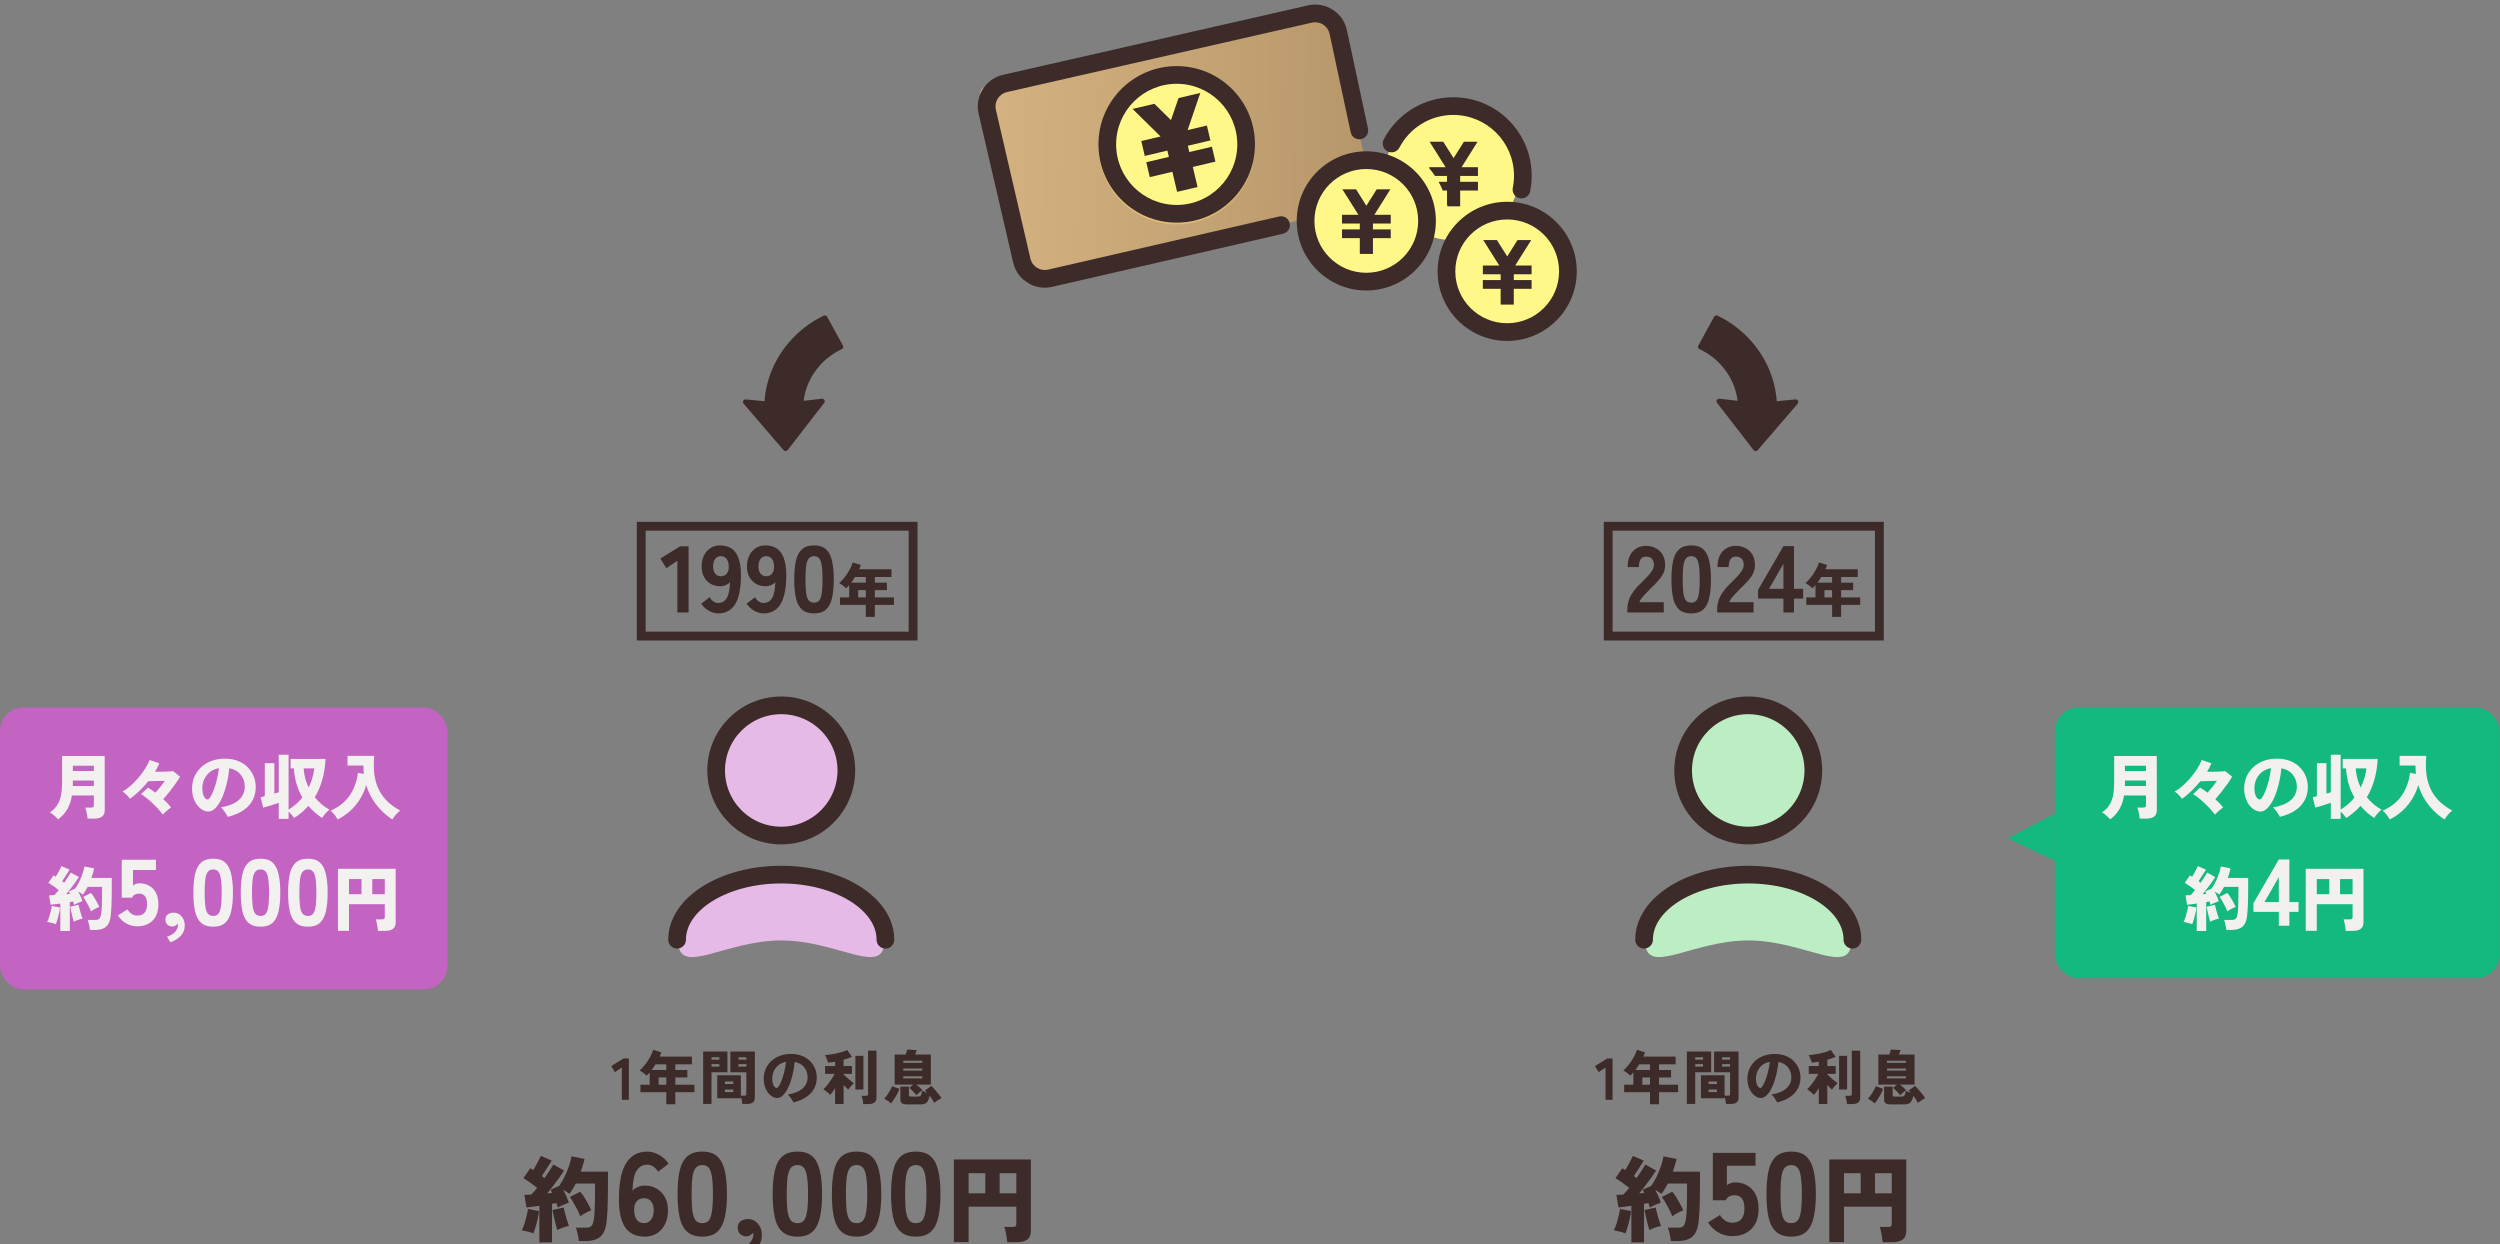 <svg width="848" height="422" viewBox="0 0 848 422" fill="none" xmlns="http://www.w3.org/2000/svg">
<rect x="0" y="0" width="848" height="422" fill="#808080" stroke="none"/>
<rect x="217.5" y="178.5" width="92.225" height="37.252" stroke="#3C2B28" stroke-width="3"/>
<path d="M293.685 209.252V205.172H284.925V202.632H288.045V198.472C287.872 198.659 287.698 198.845 287.525 199.032C287.365 199.219 287.192 199.399 287.005 199.572C286.712 199.265 286.365 198.959 285.965 198.652C285.578 198.345 285.138 198.065 284.645 197.812C285.312 197.212 285.952 196.519 286.565 195.732C287.178 194.932 287.718 194.105 288.185 193.252C288.665 192.385 289.018 191.565 289.245 190.792L292.005 191.652C291.925 191.892 291.832 192.132 291.725 192.372C291.632 192.612 291.532 192.852 291.425 193.092H302.385V195.712H296.745V197.632H300.825V200.172H296.745V202.632H303.225V205.172H296.745V209.252H293.685ZM288.725 197.632H293.685V195.712H290.025C289.825 196.045 289.612 196.372 289.385 196.692C289.172 197.012 288.952 197.325 288.725 197.632ZM291.085 202.632H293.685V200.172H291.085V202.632Z" fill="#3C2B28"/>
<path d="M276.126 208.072C274.377 208.072 273.012 207.635 272.03 206.76C271.049 205.885 270.366 204.595 269.982 202.888C269.598 201.181 269.406 199.069 269.406 196.552C269.406 194.013 269.598 191.891 269.982 190.184C270.366 188.477 271.049 187.187 272.03 186.312C273.012 185.437 274.377 185 276.126 185C277.876 185 279.23 185.437 280.19 186.312C281.15 187.187 281.822 188.477 282.206 190.184C282.612 191.891 282.814 194.013 282.814 196.552C282.814 199.069 282.612 201.181 282.206 202.888C281.822 204.595 281.15 205.885 280.19 206.76C279.23 207.635 277.876 208.072 276.126 208.072ZM276.126 204.424C276.852 204.424 277.417 204.2 277.822 203.752C278.249 203.283 278.548 202.483 278.718 201.352C278.91 200.2 279.006 198.6 279.006 196.552C279.006 194.504 278.91 192.904 278.718 191.752C278.548 190.6 278.249 189.8 277.822 189.352C277.417 188.883 276.852 188.648 276.126 188.648C275.401 188.648 274.825 188.883 274.398 189.352C273.972 189.8 273.662 190.6 273.47 191.752C273.3 192.904 273.214 194.504 273.214 196.552C273.214 198.6 273.3 200.2 273.47 201.352C273.662 202.483 273.972 203.283 274.398 203.752C274.825 204.2 275.401 204.424 276.126 204.424Z" fill="#3C2B28"/>
<path d="M258.992 208.072C257.882 208.072 256.794 207.752 255.728 207.112C254.682 206.472 253.85 205.693 253.232 204.776L256.08 202.6C256.442 203.197 256.869 203.667 257.36 204.008C257.85 204.349 258.394 204.52 258.992 204.52C260.25 204.52 261.21 203.976 261.872 202.888C262.554 201.779 262.928 199.965 262.992 197.448C262.65 197.853 262.17 198.195 261.552 198.472C260.933 198.728 260.325 198.856 259.728 198.856C258.512 198.856 257.424 198.589 256.464 198.056C255.504 197.501 254.746 196.723 254.192 195.72C253.637 194.717 253.36 193.533 253.36 192.168C253.36 190.781 253.616 189.555 254.128 188.488C254.661 187.4 255.397 186.547 256.336 185.928C257.274 185.309 258.373 185 259.632 185C260.549 185 261.434 185.149 262.288 185.448C263.141 185.725 263.898 186.248 264.56 187.016C265.242 187.784 265.776 188.872 266.16 190.28C266.565 191.688 266.746 193.523 266.704 195.784C266.618 200.029 265.925 203.144 264.624 205.128C263.322 207.091 261.445 208.072 258.992 208.072ZM259.792 195.464C260.709 195.464 261.402 195.176 261.872 194.6C262.362 194.003 262.597 193.213 262.576 192.232C262.554 191.08 262.309 190.195 261.84 189.576C261.37 188.957 260.72 188.648 259.888 188.648C259.098 188.648 258.458 188.957 257.968 189.576C257.498 190.195 257.264 191.059 257.264 192.168C257.264 193.149 257.498 193.949 257.968 194.568C258.437 195.165 259.045 195.464 259.792 195.464Z" fill="#3C2B28"/>
<path d="M243.617 208.072C242.507 208.072 241.419 207.752 240.353 207.112C239.307 206.472 238.475 205.693 237.857 204.776L240.705 202.6C241.067 203.197 241.494 203.667 241.985 204.008C242.475 204.349 243.019 204.52 243.617 204.52C244.875 204.52 245.835 203.976 246.497 202.888C247.179 201.779 247.553 199.965 247.617 197.448C247.275 197.853 246.795 198.195 246.177 198.472C245.558 198.728 244.95 198.856 244.353 198.856C243.137 198.856 242.049 198.589 241.089 198.056C240.129 197.501 239.371 196.723 238.817 195.72C238.262 194.717 237.985 193.533 237.985 192.168C237.985 190.781 238.241 189.555 238.753 188.488C239.286 187.4 240.022 186.547 240.961 185.928C241.899 185.309 242.998 185 244.257 185C245.174 185 246.059 185.149 246.913 185.448C247.766 185.725 248.523 186.248 249.185 187.016C249.867 187.784 250.401 188.872 250.785 190.28C251.19 191.688 251.371 193.523 251.329 195.784C251.243 200.029 250.55 203.144 249.249 205.128C247.947 207.091 246.07 208.072 243.617 208.072ZM244.417 195.464C245.334 195.464 246.027 195.176 246.497 194.6C246.987 194.003 247.222 193.213 247.201 192.232C247.179 191.08 246.934 190.195 246.465 189.576C245.995 188.957 245.345 188.648 244.513 188.648C243.723 188.648 243.083 188.957 242.593 189.576C242.123 190.195 241.889 191.059 241.889 192.168C241.889 193.149 242.123 193.949 242.593 194.568C243.062 195.165 243.67 195.464 244.417 195.464Z" fill="#3C2B28"/>
<path d="M229.76 207.752V190.216L226.016 192.712L224 189.448L230.656 185.32H233.568V207.752H229.76Z" fill="#3C2B28"/>
<path d="M310.866 371.52C310.706 371.28 310.479 371 310.186 370.68C309.892 370.36 309.586 370.047 309.266 369.74C308.959 369.433 308.686 369.2 308.446 369.04L309.746 367.9H303.466V357.7H307.206C307.299 357.433 307.392 357.14 307.486 356.82C307.579 356.487 307.652 356.213 307.706 356L310.946 356.2C310.892 356.4 310.819 356.64 310.726 356.92C310.632 357.187 310.532 357.447 310.426 357.7H315.746V367.9H310.806C311.152 368.167 311.526 368.48 311.926 368.84C312.339 369.2 312.659 369.513 312.886 369.78C312.686 369.913 312.452 370.087 312.186 370.3C311.932 370.5 311.686 370.707 311.446 370.92C311.206 371.133 311.012 371.333 310.866 371.52ZM307.806 374.62C306.926 374.62 306.306 374.487 305.946 374.22C305.586 373.967 305.406 373.533 305.406 372.92V368.58H308.306V371.46C308.306 371.647 308.352 371.78 308.446 371.86C308.539 371.927 308.726 371.96 309.006 371.96H311.406C311.806 371.96 312.112 371.827 312.326 371.56C312.552 371.28 312.699 370.753 312.766 369.98C312.952 370.087 313.206 370.2 313.526 370.32C313.846 370.44 314.172 370.553 314.506 370.66C314.372 370.513 314.239 370.373 314.106 370.24C313.986 370.093 313.866 369.973 313.746 369.88L315.926 368.34C316.192 368.593 316.486 368.9 316.806 369.26C317.126 369.62 317.446 370 317.766 370.4C318.099 370.8 318.399 371.18 318.666 371.54C318.946 371.9 319.172 372.213 319.346 372.48C318.999 372.653 318.586 372.893 318.106 373.2C317.626 373.507 317.219 373.8 316.886 374.08C316.712 373.733 316.486 373.347 316.206 372.92C315.926 372.493 315.632 372.073 315.326 371.66C315.166 372.447 314.959 373.053 314.706 373.48C314.466 373.907 314.146 374.2 313.746 374.36C313.359 374.533 312.852 374.62 312.226 374.62H307.806ZM302.226 374.28C302.079 374.12 301.866 373.933 301.586 373.72C301.306 373.52 301.012 373.32 300.706 373.12C300.399 372.933 300.132 372.787 299.906 372.68C300.106 372.493 300.332 372.233 300.586 371.9C300.852 371.553 301.112 371.18 301.366 370.78C301.632 370.367 301.872 369.953 302.086 369.54C302.312 369.127 302.479 368.753 302.586 368.42L305.066 369.34C304.892 369.887 304.646 370.467 304.326 371.08C304.006 371.68 303.659 372.26 303.286 372.82C302.926 373.38 302.572 373.867 302.226 374.28ZM306.386 365.8H312.826V365.1H306.386V365.8ZM306.386 363.14H312.826V362.44H306.386V363.14ZM306.386 360.5H312.826V359.8H306.386V360.5Z" fill="#3C2B28"/>
<path d="M283.266 374.48V369.12C282.959 369.6 282.659 370.04 282.366 370.44C282.072 370.84 281.812 371.153 281.586 371.38C281.412 371.18 281.192 370.96 280.926 370.72C280.659 370.48 280.379 370.253 280.086 370.04C279.792 369.813 279.532 369.633 279.306 369.5C279.719 369.113 280.159 368.62 280.626 368.02C281.106 367.42 281.566 366.787 282.006 366.12C282.446 365.453 282.806 364.833 283.086 364.26H279.866V361.62H283.266V360.12C282.399 360.28 281.599 360.393 280.866 360.46C280.812 360.207 280.726 359.913 280.606 359.58C280.486 359.247 280.352 358.927 280.206 358.62C280.072 358.313 279.946 358.073 279.826 357.9C280.306 357.873 280.886 357.813 281.566 357.72C282.246 357.613 282.946 357.487 283.666 357.34C284.399 357.18 285.092 357 285.746 356.8C286.399 356.6 286.932 356.38 287.346 356.14L288.966 358.5C288.619 358.647 288.199 358.807 287.706 358.98C287.226 359.14 286.706 359.293 286.146 359.44V361.62H288.986V364.26H286.146V364.4C286.319 364.587 286.552 364.82 286.846 365.1C287.139 365.367 287.452 365.647 287.786 365.94C288.132 366.233 288.466 366.513 288.786 366.78C289.119 367.047 289.406 367.26 289.646 367.42C289.459 367.58 289.239 367.793 288.986 368.06C288.732 368.313 288.492 368.58 288.266 368.86C288.039 369.14 287.866 369.393 287.746 369.62C287.546 369.433 287.306 369.2 287.026 368.92C286.746 368.64 286.452 368.347 286.146 368.04V374.48H283.266ZM292.826 374.5C292.812 374.247 292.772 373.94 292.706 373.58C292.652 373.233 292.579 372.887 292.486 372.54C292.406 372.193 292.319 371.913 292.226 371.7H293.706C293.972 371.7 294.159 371.66 294.266 371.58C294.386 371.5 294.446 371.333 294.446 371.08V356.38H297.306V372.28C297.306 373.067 297.072 373.633 296.606 373.98C296.139 374.327 295.446 374.5 294.526 374.5H292.826ZM290.146 369.56V358.12H292.866V369.56H290.146Z" fill="#3C2B28"/>
<path d="M269.146 373.94C268.946 373.54 268.666 373.08 268.306 372.56C267.959 372.027 267.592 371.593 267.206 371.26C268.846 370.98 270.159 370.553 271.146 369.98C272.132 369.393 272.846 368.713 273.286 367.94C273.726 367.153 273.946 366.327 273.946 365.46C273.946 364.127 273.566 362.987 272.806 362.04C272.046 361.08 270.966 360.467 269.566 360.2C269.406 361.88 269.132 363.46 268.746 364.94C268.372 366.42 267.919 367.72 267.386 368.84C266.852 369.96 266.266 370.84 265.626 371.48C264.999 372.12 264.346 372.44 263.666 372.44C263.092 372.44 262.532 372.28 261.986 371.96C261.439 371.64 260.939 371.193 260.486 370.62C260.046 370.033 259.692 369.34 259.426 368.54C259.172 367.74 259.046 366.86 259.046 365.9C259.046 364.78 259.252 363.72 259.666 362.72C260.079 361.707 260.686 360.813 261.486 360.04C262.286 359.253 263.259 358.633 264.406 358.18C265.566 357.727 266.879 357.5 268.346 357.5C269.772 357.5 271.026 357.727 272.106 358.18C273.186 358.62 274.092 359.22 274.826 359.98C275.559 360.74 276.112 361.593 276.486 362.54C276.859 363.487 277.046 364.46 277.046 365.46C277.046 367.593 276.366 369.387 275.006 370.84C273.659 372.28 271.706 373.313 269.146 373.94ZM263.466 369.04C263.652 369.04 263.892 368.827 264.186 368.4C264.479 367.96 264.779 367.347 265.086 366.56C265.406 365.76 265.706 364.82 265.986 363.74C266.266 362.66 266.486 361.473 266.646 360.18C265.606 360.367 264.732 360.747 264.026 361.32C263.332 361.893 262.812 362.573 262.466 363.36C262.119 364.147 261.946 364.967 261.946 365.82C261.946 366.78 262.099 367.56 262.406 368.16C262.712 368.747 263.066 369.04 263.466 369.04Z" fill="#3C2B28"/>
<path d="M251.786 374.46C251.772 374.114 251.719 373.694 251.626 373.2C251.532 372.72 251.426 372.314 251.306 371.98V372.54H243.286V364.74H251.306V371.66H252.426C252.692 371.66 252.879 371.62 252.986 371.54C253.106 371.447 253.166 371.287 253.166 371.06V363.72H247.746V356.68H256.046V372.22C256.046 373.007 255.832 373.574 255.406 373.92C254.992 374.28 254.326 374.46 253.406 374.46H251.786ZM238.506 374.46V356.68H246.746V363.72H241.346V374.46H238.506ZM245.886 370.44H248.706V369.56H245.886V370.44ZM245.886 367.7H248.706V366.84H245.886V367.7ZM250.486 361.78H253.166V360.96H250.486V361.78ZM250.486 359.44H253.166V358.62H250.486V359.44ZM241.346 361.78H244.006V360.96H241.346V361.78ZM241.346 359.44H244.006V358.62H241.346V359.44Z" fill="#3C2B28"/>
<path d="M226.006 374.56V370.48H217.246V367.94H220.366V363.78C220.192 363.967 220.019 364.153 219.846 364.34C219.686 364.527 219.512 364.707 219.326 364.88C219.032 364.573 218.686 364.267 218.286 363.96C217.899 363.653 217.459 363.373 216.966 363.12C217.632 362.52 218.272 361.827 218.886 361.04C219.499 360.24 220.039 359.413 220.506 358.56C220.986 357.693 221.339 356.873 221.566 356.1L224.326 356.96C224.246 357.2 224.152 357.44 224.046 357.68C223.952 357.92 223.852 358.16 223.746 358.4H234.706V361.02H229.066V362.94H233.146V365.48H229.066V367.94H235.546V370.48H229.066V374.56H226.006ZM221.046 362.94H226.006V361.02H222.346C222.146 361.353 221.932 361.68 221.706 362C221.492 362.32 221.272 362.633 221.046 362.94ZM223.406 367.94H226.006V365.48H223.406V367.94Z" fill="#3C2B28"/>
<path d="M210.925 373.06V362.1L208.585 363.66L207.325 361.62L211.485 359.04H213.305V373.06H210.925Z" fill="#3C2B28"/>
<path d="M341.671 421.364C341.628 420.916 341.554 420.351 341.447 419.668C341.362 419.007 341.244 418.356 341.095 417.716C340.967 417.055 340.818 416.543 340.647 416.18H343.463C343.932 416.18 344.263 416.116 344.455 415.988C344.647 415.839 344.743 415.54 344.743 415.092V409.3H328.551V421.332H323.559V393.3H349.671V417.492C349.671 418.858 349.266 419.839 348.455 420.436C347.666 421.055 346.481 421.364 344.903 421.364H341.671ZM328.551 404.788H334.215V397.94H328.551V404.788ZM339.079 404.788H344.743V397.94H339.079V404.788Z" fill="#3C2B28"/>
<path d="M310.649 419.46C308.462 419.46 306.755 418.913 305.529 417.82C304.302 416.727 303.449 415.113 302.969 412.98C302.489 410.847 302.249 408.207 302.249 405.06C302.249 401.887 302.489 399.233 302.969 397.1C303.449 394.967 304.302 393.353 305.529 392.26C306.755 391.167 308.462 390.62 310.649 390.62C312.835 390.62 314.529 391.167 315.729 392.26C316.929 393.353 317.769 394.967 318.249 397.1C318.755 399.233 319.009 401.887 319.009 405.06C319.009 408.207 318.755 410.847 318.249 412.98C317.769 415.113 316.929 416.727 315.729 417.82C314.529 418.913 312.835 419.46 310.649 419.46ZM310.649 414.9C311.555 414.9 312.262 414.62 312.769 414.06C313.302 413.473 313.675 412.473 313.889 411.06C314.129 409.62 314.249 407.62 314.249 405.06C314.249 402.5 314.129 400.5 313.889 399.06C313.675 397.62 313.302 396.62 312.769 396.06C312.262 395.473 311.555 395.18 310.649 395.18C309.742 395.18 309.022 395.473 308.489 396.06C307.955 396.62 307.569 397.62 307.329 399.06C307.115 400.5 307.009 402.5 307.009 405.06C307.009 407.62 307.115 409.62 307.329 411.06C307.569 412.473 307.955 413.473 308.489 414.06C309.022 414.62 309.742 414.9 310.649 414.9Z" fill="#3C2B28"/>
<path d="M290.571 419.46C288.384 419.46 286.677 418.913 285.451 417.82C284.224 416.727 283.371 415.113 282.891 412.98C282.411 410.847 282.171 408.207 282.171 405.06C282.171 401.887 282.411 399.233 282.891 397.1C283.371 394.967 284.224 393.353 285.451 392.26C286.677 391.167 288.384 390.62 290.571 390.62C292.757 390.62 294.451 391.167 295.651 392.26C296.851 393.353 297.691 394.967 298.171 397.1C298.677 399.233 298.931 401.887 298.931 405.06C298.931 408.207 298.677 410.847 298.171 412.98C297.691 415.113 296.851 416.727 295.651 417.82C294.451 418.913 292.757 419.46 290.571 419.46ZM290.571 414.9C291.477 414.9 292.184 414.62 292.691 414.06C293.224 413.473 293.597 412.473 293.811 411.06C294.051 409.62 294.171 407.62 294.171 405.06C294.171 402.5 294.051 400.5 293.811 399.06C293.597 397.62 293.224 396.62 292.691 396.06C292.184 395.473 291.477 395.18 290.571 395.18C289.664 395.18 288.944 395.473 288.411 396.06C287.877 396.62 287.491 397.62 287.251 399.06C287.037 400.5 286.931 402.5 286.931 405.06C286.931 407.62 287.037 409.62 287.251 411.06C287.491 412.473 287.877 413.473 288.411 414.06C288.944 414.62 289.664 414.9 290.571 414.9Z" fill="#3C2B28"/>
<path d="M270.492 419.46C268.306 419.46 266.599 418.913 265.372 417.82C264.146 416.727 263.292 415.113 262.812 412.98C262.332 410.847 262.092 408.207 262.092 405.06C262.092 401.887 262.332 399.233 262.812 397.1C263.292 394.967 264.146 393.353 265.372 392.26C266.599 391.167 268.306 390.62 270.492 390.62C272.679 390.62 274.372 391.167 275.572 392.26C276.772 393.353 277.612 394.967 278.092 397.1C278.599 399.233 278.852 401.887 278.852 405.06C278.852 408.207 278.599 410.847 278.092 412.98C277.612 415.113 276.772 416.727 275.572 417.82C274.372 418.913 272.679 419.46 270.492 419.46ZM270.492 414.9C271.399 414.9 272.106 414.62 272.612 414.06C273.146 413.473 273.519 412.473 273.732 411.06C273.972 409.62 274.092 407.62 274.092 405.06C274.092 402.5 273.972 400.5 273.732 399.06C273.519 397.62 273.146 396.62 272.612 396.06C272.106 395.473 271.399 395.18 270.492 395.18C269.586 395.18 268.866 395.473 268.332 396.06C267.799 396.62 267.412 397.62 267.172 399.06C266.959 400.5 266.852 402.5 266.852 405.06C266.852 407.62 266.959 409.62 267.172 411.06C267.412 412.473 267.799 413.473 268.332 414.06C268.866 414.62 269.586 414.9 270.492 414.9Z" fill="#3C2B28"/>
<path d="M252.305 426.06L250.905 423.66C252.292 423.313 253.412 422.66 254.265 421.7C255.118 420.74 255.545 419.767 255.545 418.78C255.545 418.647 255.532 418.54 255.505 418.46C255.505 418.353 255.505 418.247 255.505 418.14C255.212 418.487 254.852 418.78 254.425 419.02C254.025 419.26 253.598 419.38 253.145 419.38C252.345 419.38 251.652 419.113 251.065 418.58C250.505 418.047 250.225 417.327 250.225 416.42C250.225 415.487 250.558 414.767 251.225 414.26C251.918 413.753 252.718 413.5 253.625 413.5C255.012 413.5 256.158 414.02 257.065 415.06C257.972 416.073 258.425 417.367 258.425 418.94C258.425 420.647 257.865 422.1 256.745 423.3C255.625 424.5 254.145 425.42 252.305 426.06Z" fill="#3C2B28"/>
<path d="M238.227 419.46C236.04 419.46 234.334 418.913 233.107 417.82C231.88 416.727 231.027 415.113 230.547 412.98C230.067 410.847 229.827 408.207 229.827 405.06C229.827 401.887 230.067 399.233 230.547 397.1C231.027 394.967 231.88 393.353 233.107 392.26C234.334 391.167 236.04 390.62 238.227 390.62C240.414 390.62 242.107 391.167 243.307 392.26C244.507 393.353 245.347 394.967 245.827 397.1C246.334 399.233 246.587 401.887 246.587 405.06C246.587 408.207 246.334 410.847 245.827 412.98C245.347 415.113 244.507 416.727 243.307 417.82C242.107 418.913 240.414 419.46 238.227 419.46ZM238.227 414.9C239.134 414.9 239.84 414.62 240.347 414.06C240.88 413.473 241.254 412.473 241.467 411.06C241.707 409.62 241.827 407.62 241.827 405.06C241.827 402.5 241.707 400.5 241.467 399.06C241.254 397.62 240.88 396.62 240.347 396.06C239.84 395.473 239.134 395.18 238.227 395.18C237.32 395.18 236.6 395.473 236.067 396.06C235.534 396.62 235.147 397.62 234.907 399.06C234.694 400.5 234.587 402.5 234.587 405.06C234.587 407.62 234.694 409.62 234.907 411.06C235.147 412.473 235.534 413.473 236.067 414.06C236.6 414.62 237.32 414.9 238.227 414.9Z" fill="#3C2B28"/>
<path d="M218.744 419.46C217.624 419.46 216.517 419.287 215.424 418.94C214.357 418.567 213.397 417.913 212.544 416.98C211.717 416.02 211.064 414.66 210.584 412.9C210.104 411.113 209.891 408.82 209.944 406.02C210.024 400.687 210.877 396.793 212.504 394.34C214.157 391.86 216.504 390.62 219.544 390.62C220.957 390.62 222.331 391.02 223.664 391.82C224.997 392.593 226.037 393.567 226.784 394.74L223.224 397.46C222.771 396.713 222.237 396.127 221.624 395.7C221.011 395.273 220.317 395.06 219.544 395.06C217.997 395.06 216.797 395.74 215.944 397.1C215.091 398.46 214.624 400.727 214.544 403.9C214.997 403.367 215.611 402.94 216.384 402.62C217.157 402.3 217.917 402.14 218.664 402.14C220.184 402.14 221.544 402.487 222.744 403.18C223.944 403.873 224.877 404.847 225.544 406.1C226.237 407.327 226.584 408.793 226.584 410.5C226.584 412.233 226.264 413.78 225.624 415.14C224.984 416.473 224.077 417.527 222.904 418.3C221.731 419.073 220.344 419.46 218.744 419.46ZM218.424 414.9C219.437 414.9 220.237 414.513 220.824 413.74C221.437 412.967 221.744 411.887 221.744 410.5C221.744 409.247 221.451 408.26 220.864 407.54C220.277 406.793 219.504 406.42 218.544 406.42C217.424 406.42 216.557 406.78 215.944 407.5C215.357 408.22 215.077 409.193 215.104 410.42C215.131 411.86 215.424 412.967 215.984 413.74C216.571 414.513 217.384 414.9 218.424 414.9Z" fill="#3C2B28"/>
<path d="M182.952 421.428V409.012C182.141 409.119 181.363 409.225 180.616 409.332C179.869 409.417 179.187 409.492 178.568 409.556L177.864 405.3C178.525 405.3 179.304 405.268 180.2 405.204C180.499 404.905 180.819 404.564 181.16 404.18C181.501 403.796 181.853 403.38 182.216 402.932C181.555 402.399 180.808 401.833 179.976 401.236C179.144 400.639 178.333 400.105 177.544 399.636L179.88 396.276C180.029 396.361 180.189 396.457 180.36 396.564C180.531 396.671 180.701 396.777 180.872 396.884C181.171 396.415 181.48 395.892 181.8 395.316C182.12 394.719 182.429 394.132 182.728 393.556C183.027 392.959 183.272 392.468 183.464 392.084L187.144 393.684C186.568 394.601 185.981 395.529 185.384 396.468C184.808 397.385 184.275 398.196 183.784 398.9C183.955 399.028 184.115 399.156 184.264 399.284C184.435 399.391 184.584 399.497 184.712 399.604C185.331 398.708 185.907 397.855 186.44 397.044C186.995 396.212 187.411 395.529 187.688 394.996L191.336 397.044C190.909 397.727 190.376 398.516 189.736 399.412C189.117 400.287 188.445 401.193 187.72 402.132C186.995 403.071 186.291 403.967 185.608 404.82C185.907 404.777 186.195 404.745 186.472 404.724C186.749 404.703 187.027 404.681 187.304 404.66L186.76 403.572L189.672 402.26C190.333 401.321 190.952 400.265 191.528 399.092C192.104 397.919 192.595 396.735 193 395.54C193.405 394.324 193.683 393.225 193.832 392.244L198.28 393.14C198.131 393.823 197.939 394.527 197.704 395.252C197.491 395.977 197.256 396.703 197 397.428H206.216V403.092C206.216 404.841 206.195 406.367 206.152 407.668C206.131 408.969 206.088 410.121 206.024 411.124C205.96 412.127 205.885 413.065 205.8 413.94C205.651 415.753 205.277 417.172 204.68 418.196C204.104 419.199 203.315 419.903 202.312 420.308C201.331 420.735 200.147 420.948 198.76 420.948H196.36C196.317 420.5 196.243 419.999 196.136 419.444C196.029 418.889 195.901 418.345 195.752 417.812C195.624 417.257 195.475 416.799 195.304 416.436H198.664C199.261 416.436 199.741 416.361 200.104 416.212C200.467 416.063 200.755 415.764 200.968 415.316C201.181 414.868 201.352 414.207 201.48 413.332C201.608 412.521 201.693 411.327 201.736 409.748C201.8 408.148 201.832 405.929 201.832 403.092V401.46H195.304C194.984 402.079 194.643 402.687 194.28 403.284C193.939 403.86 193.576 404.415 193.192 404.948C192.893 404.713 192.552 404.489 192.168 404.276C191.805 404.041 191.443 403.817 191.08 403.604C191.464 404.351 191.827 405.119 192.168 405.908C192.509 406.676 192.765 407.348 192.936 407.924C192.403 408.137 191.773 408.393 191.048 408.692C190.344 408.969 189.736 409.279 189.224 409.62C189.16 409.385 189.085 409.14 189 408.884C188.915 408.628 188.819 408.361 188.712 408.084C188.499 408.127 188.264 408.169 188.008 408.212C187.752 408.255 187.496 408.297 187.24 408.34V421.428H182.952ZM196.808 412.564C196.595 411.945 196.285 411.231 195.88 410.42C195.475 409.609 195.037 408.809 194.568 408.02C194.12 407.209 193.693 406.548 193.288 406.036L196.808 404.212C197.277 404.767 197.747 405.417 198.216 406.164C198.685 406.911 199.123 407.668 199.528 408.436C199.955 409.183 200.296 409.887 200.552 410.548C199.955 410.761 199.304 411.06 198.6 411.444C197.896 411.807 197.299 412.18 196.808 412.564ZM180.904 418.356C180.371 418.121 179.72 417.919 178.952 417.748C178.205 417.556 177.555 417.417 177 417.332C177.299 416.756 177.587 416.052 177.864 415.22C178.141 414.367 178.387 413.481 178.6 412.564C178.835 411.647 178.995 410.815 179.08 410.068L182.824 410.804C182.76 411.508 182.621 412.351 182.408 413.332C182.195 414.292 181.949 415.231 181.672 416.148C181.416 417.065 181.16 417.801 180.904 418.356ZM189.032 417.236C188.883 416.703 188.691 416.009 188.456 415.156C188.243 414.281 188.04 413.417 187.848 412.564C187.656 411.689 187.507 410.985 187.4 410.452L191.176 409.588C191.283 410.079 191.443 410.719 191.656 411.508C191.869 412.297 192.093 413.097 192.328 413.908C192.584 414.697 192.808 415.337 193 415.828C192.445 415.935 191.763 416.127 190.952 416.404C190.163 416.681 189.523 416.959 189.032 417.236Z" fill="#3C2B28"/>
<path d="M644.54 371.52C644.38 371.28 644.154 371 643.86 370.68C643.567 370.36 643.26 370.047 642.94 369.74C642.634 369.433 642.36 369.2 642.12 369.04L643.42 367.9H637.14V357.7H640.88C640.974 357.433 641.067 357.14 641.16 356.82C641.254 356.487 641.327 356.213 641.38 356L644.62 356.2C644.567 356.4 644.494 356.64 644.4 356.92C644.307 357.187 644.207 357.447 644.1 357.7H649.42V367.9H644.48C644.827 368.167 645.2 368.48 645.6 368.84C646.014 369.2 646.334 369.513 646.56 369.78C646.36 369.913 646.127 370.087 645.86 370.3C645.607 370.5 645.36 370.707 645.12 370.92C644.88 371.133 644.687 371.333 644.54 371.52ZM641.48 374.62C640.6 374.62 639.98 374.487 639.62 374.22C639.26 373.967 639.08 373.533 639.08 372.92V368.58H641.98V371.46C641.98 371.647 642.027 371.78 642.12 371.86C642.214 371.927 642.4 371.96 642.68 371.96H645.08C645.48 371.96 645.787 371.827 646 371.56C646.227 371.28 646.374 370.753 646.44 369.98C646.627 370.087 646.88 370.2 647.2 370.32C647.52 370.44 647.847 370.553 648.18 370.66C648.047 370.513 647.914 370.373 647.78 370.24C647.66 370.093 647.54 369.973 647.42 369.88L649.6 368.34C649.867 368.593 650.16 368.9 650.48 369.26C650.8 369.62 651.12 370 651.44 370.4C651.774 370.8 652.074 371.18 652.34 371.54C652.62 371.9 652.847 372.213 653.02 372.48C652.674 372.653 652.26 372.893 651.78 373.2C651.3 373.507 650.894 373.8 650.56 374.08C650.387 373.733 650.16 373.347 649.88 372.92C649.6 372.493 649.307 372.073 649 371.66C648.84 372.447 648.634 373.053 648.38 373.48C648.14 373.907 647.82 374.2 647.42 374.36C647.034 374.533 646.527 374.62 645.9 374.62H641.48ZM635.9 374.28C635.754 374.12 635.54 373.933 635.26 373.72C634.98 373.52 634.687 373.32 634.38 373.12C634.074 372.933 633.807 372.787 633.58 372.68C633.78 372.493 634.007 372.233 634.26 371.9C634.527 371.553 634.787 371.18 635.04 370.78C635.307 370.367 635.547 369.953 635.76 369.54C635.987 369.127 636.154 368.753 636.26 368.42L638.74 369.34C638.567 369.887 638.32 370.467 638 371.08C637.68 371.68 637.334 372.26 636.96 372.82C636.6 373.38 636.247 373.867 635.9 374.28ZM640.06 365.8H646.5V365.1H640.06V365.8ZM640.06 363.14H646.5V362.44H640.06V363.14ZM640.06 360.5H646.5V359.8H640.06V360.5Z" fill="#3C2B28"/>
<path d="M616.94 374.48V369.12C616.634 369.6 616.334 370.04 616.04 370.44C615.747 370.84 615.487 371.153 615.26 371.38C615.087 371.18 614.867 370.96 614.6 370.72C614.334 370.48 614.054 370.253 613.76 370.04C613.467 369.813 613.207 369.633 612.98 369.5C613.394 369.113 613.834 368.62 614.3 368.02C614.78 367.42 615.24 366.787 615.68 366.12C616.12 365.453 616.48 364.833 616.76 364.26H613.54V361.62H616.94V360.12C616.074 360.28 615.274 360.393 614.54 360.46C614.487 360.207 614.4 359.913 614.28 359.58C614.16 359.247 614.027 358.927 613.88 358.62C613.747 358.313 613.62 358.073 613.5 357.9C613.98 357.873 614.56 357.813 615.24 357.72C615.92 357.613 616.62 357.487 617.34 357.34C618.074 357.18 618.767 357 619.42 356.8C620.074 356.6 620.607 356.38 621.02 356.14L622.64 358.5C622.294 358.647 621.874 358.807 621.38 358.98C620.9 359.14 620.38 359.293 619.82 359.44V361.62H622.66V364.26H619.82V364.4C619.994 364.587 620.227 364.82 620.52 365.1C620.814 365.367 621.127 365.647 621.46 365.94C621.807 366.233 622.14 366.513 622.46 366.78C622.794 367.047 623.08 367.26 623.32 367.42C623.134 367.58 622.914 367.793 622.66 368.06C622.407 368.313 622.167 368.58 621.94 368.86C621.714 369.14 621.54 369.393 621.42 369.62C621.22 369.433 620.98 369.2 620.7 368.92C620.42 368.64 620.127 368.347 619.82 368.04V374.48H616.94ZM626.5 374.5C626.487 374.247 626.447 373.94 626.38 373.58C626.327 373.233 626.254 372.887 626.16 372.54C626.08 372.193 625.994 371.913 625.9 371.7H627.38C627.647 371.7 627.834 371.66 627.94 371.58C628.06 371.5 628.12 371.333 628.12 371.08V356.38H630.98V372.28C630.98 373.067 630.747 373.633 630.28 373.98C629.814 374.327 629.12 374.5 628.2 374.5H626.5ZM623.82 369.56V358.12H626.54V369.56H623.82Z" fill="#3C2B28"/>
<path d="M602.82 373.94C602.62 373.54 602.34 373.08 601.98 372.56C601.634 372.027 601.267 371.593 600.88 371.26C602.52 370.98 603.834 370.553 604.82 369.98C605.807 369.393 606.52 368.713 606.96 367.94C607.4 367.153 607.62 366.327 607.62 365.46C607.62 364.127 607.24 362.987 606.48 362.04C605.72 361.08 604.64 360.467 603.24 360.2C603.08 361.88 602.807 363.46 602.42 364.94C602.047 366.42 601.594 367.72 601.06 368.84C600.527 369.96 599.94 370.84 599.3 371.48C598.674 372.12 598.02 372.44 597.34 372.44C596.767 372.44 596.207 372.28 595.66 371.96C595.114 371.64 594.614 371.193 594.16 370.62C593.72 370.033 593.367 369.34 593.1 368.54C592.847 367.74 592.72 366.86 592.72 365.9C592.72 364.78 592.927 363.72 593.34 362.72C593.754 361.707 594.36 360.813 595.16 360.04C595.96 359.253 596.934 358.633 598.08 358.18C599.24 357.727 600.554 357.5 602.02 357.5C603.447 357.5 604.7 357.727 605.78 358.18C606.86 358.62 607.767 359.22 608.5 359.98C609.234 360.74 609.787 361.593 610.16 362.54C610.534 363.487 610.72 364.46 610.72 365.46C610.72 367.593 610.04 369.387 608.68 370.84C607.334 372.28 605.38 373.313 602.82 373.94ZM597.14 369.04C597.327 369.04 597.567 368.827 597.86 368.4C598.154 367.96 598.454 367.347 598.76 366.56C599.08 365.76 599.38 364.82 599.66 363.74C599.94 362.66 600.16 361.473 600.32 360.18C599.28 360.367 598.407 360.747 597.7 361.32C597.007 361.893 596.487 362.573 596.14 363.36C595.794 364.147 595.62 364.967 595.62 365.82C595.62 366.78 595.774 367.56 596.08 368.16C596.387 368.747 596.74 369.04 597.14 369.04Z" fill="#3C2B28"/>
<path d="M585.46 374.46C585.447 374.114 585.394 373.694 585.3 373.2C585.207 372.72 585.1 372.314 584.98 371.98V372.54H576.96V364.74H584.98V371.66H586.1C586.367 371.66 586.554 371.62 586.66 371.54C586.78 371.447 586.84 371.287 586.84 371.06V363.72H581.42V356.68H589.72V372.22C589.72 373.007 589.507 373.574 589.08 373.92C588.667 374.28 588 374.46 587.08 374.46H585.46ZM572.18 374.46V356.68H580.42V363.72H575.02V374.46H572.18ZM579.56 370.44H582.38V369.56H579.56V370.44ZM579.56 367.7H582.38V366.84H579.56V367.7ZM584.16 361.78H586.84V360.96H584.16V361.78ZM584.16 359.44H586.84V358.62H584.16V359.44ZM575.02 361.78H577.68V360.96H575.02V361.78ZM575.02 359.44H577.68V358.62H575.02V359.44Z" fill="#3C2B28"/>
<path d="M559.68 374.56V370.48H550.92V367.94H554.04V363.78C553.867 363.967 553.694 364.153 553.52 364.34C553.36 364.527 553.187 364.707 553 364.88C552.707 364.573 552.36 364.267 551.96 363.96C551.574 363.653 551.134 363.373 550.64 363.12C551.307 362.52 551.947 361.827 552.56 361.04C553.174 360.24 553.714 359.413 554.18 358.56C554.66 357.693 555.014 356.873 555.24 356.1L558 356.96C557.92 357.2 557.827 357.44 557.72 357.68C557.627 357.92 557.527 358.16 557.42 358.4H568.38V361.02H562.74V362.94H566.82V365.48H562.74V367.94H569.22V370.48H562.74V374.56H559.68ZM554.72 362.94H559.68V361.02H556.02C555.82 361.353 555.607 361.68 555.38 362C555.167 362.32 554.947 362.633 554.72 362.94ZM557.08 367.94H559.68V365.48H557.08V367.94Z" fill="#3C2B28"/>
<path d="M544.6 373.06V362.1L542.26 363.66L541 361.62L545.16 359.04H546.98V373.06H544.6Z" fill="#3C2B28"/>
<path d="M638.607 421.364C638.565 420.916 638.49 420.351 638.383 419.668C638.298 419.007 638.181 418.356 638.031 417.716C637.903 417.055 637.754 416.543 637.583 416.18H640.399C640.869 416.18 641.199 416.116 641.391 415.988C641.583 415.839 641.679 415.54 641.679 415.092V409.3H625.487V421.332H620.495V393.3H646.607V417.492C646.607 418.858 646.202 419.839 645.391 420.436C644.602 421.055 643.418 421.364 641.839 421.364H638.607ZM625.487 404.788H631.151V397.94H625.487V404.788ZM636.015 404.788H641.679V397.94H636.015V404.788Z" fill="#3C2B28"/>
<path d="M607.585 419.46C605.399 419.46 603.692 418.913 602.465 417.82C601.239 416.727 600.385 415.113 599.905 412.98C599.425 410.847 599.185 408.207 599.185 405.06C599.185 401.887 599.425 399.233 599.905 397.1C600.385 394.967 601.239 393.353 602.465 392.26C603.692 391.167 605.399 390.62 607.585 390.62C609.772 390.62 611.465 391.167 612.665 392.26C613.865 393.353 614.705 394.967 615.185 397.1C615.692 399.233 615.945 401.887 615.945 405.06C615.945 408.207 615.692 410.847 615.185 412.98C614.705 415.113 613.865 416.727 612.665 417.82C611.465 418.913 609.772 419.46 607.585 419.46ZM607.585 414.9C608.492 414.9 609.199 414.62 609.705 414.06C610.239 413.473 610.612 412.473 610.825 411.06C611.065 409.62 611.185 407.62 611.185 405.06C611.185 402.5 611.065 400.5 610.825 399.06C610.612 397.62 610.239 396.62 609.705 396.06C609.199 395.473 608.492 395.18 607.585 395.18C606.679 395.18 605.959 395.473 605.425 396.06C604.892 396.62 604.505 397.62 604.265 399.06C604.052 400.5 603.945 402.5 603.945 405.06C603.945 407.62 604.052 409.62 604.265 411.06C604.505 412.473 604.892 413.473 605.425 414.06C605.959 414.62 606.679 414.9 607.585 414.9Z" fill="#3C2B28"/>
<path d="M587.557 419.3C585.85 419.3 584.264 418.873 582.797 418.02C581.357 417.167 580.21 416.047 579.357 414.66L583.397 412.14C583.877 412.913 584.464 413.54 585.157 414.02C585.85 414.5 586.65 414.74 587.557 414.74C588.97 414.74 590.01 414.327 590.677 413.5C591.37 412.673 591.717 411.513 591.717 410.02C591.717 408.34 591.41 407.153 590.797 406.46C590.21 405.767 589.41 405.42 588.397 405.42C587.704 405.42 587.09 405.553 586.557 405.82C586.05 406.087 585.664 406.527 585.397 407.14H580.997V391.06H595.477V395.42H585.757V401.98C586.157 401.687 586.597 401.46 587.077 401.3C587.557 401.14 588.037 401.06 588.517 401.06C590.01 401.06 591.357 401.393 592.557 402.06C593.757 402.7 594.717 403.687 595.437 405.02C596.157 406.327 596.517 407.993 596.517 410.02C596.517 412.98 595.69 415.273 594.037 416.9C592.41 418.5 590.25 419.3 587.557 419.3Z" fill="#3C2B28"/>
<path d="M553.365 421.428V409.012C552.554 409.119 551.776 409.225 551.029 409.332C550.282 409.417 549.6 409.492 548.981 409.556L548.277 405.3C548.938 405.3 549.717 405.268 550.613 405.204C550.912 404.905 551.232 404.564 551.573 404.18C551.914 403.796 552.266 403.38 552.629 402.932C551.968 402.399 551.221 401.833 550.389 401.236C549.557 400.639 548.746 400.105 547.957 399.636L550.293 396.276C550.442 396.361 550.602 396.457 550.773 396.564C550.944 396.671 551.114 396.777 551.285 396.884C551.584 396.415 551.893 395.892 552.213 395.316C552.533 394.719 552.842 394.132 553.141 393.556C553.44 392.959 553.685 392.468 553.877 392.084L557.557 393.684C556.981 394.601 556.394 395.529 555.797 396.468C555.221 397.385 554.688 398.196 554.197 398.9C554.368 399.028 554.528 399.156 554.677 399.284C554.848 399.391 554.997 399.497 555.125 399.604C555.744 398.708 556.32 397.855 556.853 397.044C557.408 396.212 557.824 395.529 558.101 394.996L561.749 397.044C561.322 397.727 560.789 398.516 560.149 399.412C559.53 400.287 558.858 401.193 558.133 402.132C557.408 403.071 556.704 403.967 556.021 404.82C556.32 404.777 556.608 404.745 556.885 404.724C557.162 404.703 557.44 404.681 557.717 404.66L557.173 403.572L560.085 402.26C560.746 401.321 561.365 400.265 561.941 399.092C562.517 397.919 563.008 396.735 563.413 395.54C563.818 394.324 564.096 393.225 564.245 392.244L568.693 393.14C568.544 393.823 568.352 394.527 568.117 395.252C567.904 395.977 567.669 396.703 567.413 397.428H576.629V403.092C576.629 404.841 576.608 406.367 576.565 407.668C576.544 408.969 576.501 410.121 576.437 411.124C576.373 412.127 576.298 413.065 576.213 413.94C576.064 415.753 575.69 417.172 575.093 418.196C574.517 419.199 573.728 419.903 572.725 420.308C571.744 420.735 570.56 420.948 569.173 420.948H566.773C566.73 420.5 566.656 419.999 566.549 419.444C566.442 418.889 566.314 418.345 566.165 417.812C566.037 417.257 565.888 416.799 565.717 416.436H569.077C569.674 416.436 570.154 416.361 570.517 416.212C570.88 416.063 571.168 415.764 571.381 415.316C571.594 414.868 571.765 414.207 571.893 413.332C572.021 412.521 572.106 411.327 572.149 409.748C572.213 408.148 572.245 405.929 572.245 403.092V401.46H565.717C565.397 402.079 565.056 402.687 564.693 403.284C564.352 403.86 563.989 404.415 563.605 404.948C563.306 404.713 562.965 404.489 562.581 404.276C562.218 404.041 561.856 403.817 561.493 403.604C561.877 404.351 562.24 405.119 562.581 405.908C562.922 406.676 563.178 407.348 563.349 407.924C562.816 408.137 562.186 408.393 561.461 408.692C560.757 408.969 560.149 409.279 559.637 409.62C559.573 409.385 559.498 409.14 559.413 408.884C559.328 408.628 559.232 408.361 559.125 408.084C558.912 408.127 558.677 408.169 558.421 408.212C558.165 408.255 557.909 408.297 557.653 408.34V421.428H553.365ZM567.221 412.564C567.008 411.945 566.698 411.231 566.293 410.42C565.888 409.609 565.45 408.809 564.981 408.02C564.533 407.209 564.106 406.548 563.701 406.036L567.221 404.212C567.69 404.767 568.16 405.417 568.629 406.164C569.098 406.911 569.536 407.668 569.941 408.436C570.368 409.183 570.709 409.887 570.965 410.548C570.368 410.761 569.717 411.06 569.013 411.444C568.309 411.807 567.712 412.18 567.221 412.564ZM551.317 418.356C550.784 418.121 550.133 417.919 549.365 417.748C548.618 417.556 547.968 417.417 547.413 417.332C547.712 416.756 548 416.052 548.277 415.22C548.554 414.367 548.8 413.481 549.013 412.564C549.248 411.647 549.408 410.815 549.493 410.068L553.237 410.804C553.173 411.508 553.034 412.351 552.821 413.332C552.608 414.292 552.362 415.231 552.085 416.148C551.829 417.065 551.573 417.801 551.317 418.356ZM559.445 417.236C559.296 416.703 559.104 416.009 558.869 415.156C558.656 414.281 558.453 413.417 558.261 412.564C558.069 411.689 557.92 410.985 557.813 410.452L561.589 409.588C561.696 410.079 561.856 410.719 562.069 411.508C562.282 412.297 562.506 413.097 562.741 413.908C562.997 414.697 563.221 415.337 563.413 415.828C562.858 415.935 562.176 416.127 561.365 416.404C560.576 416.681 559.936 416.959 559.445 417.236Z" fill="#3C2B28"/>
<path d="M425.69 49.56C425.69 64.223 413.803 76.11 399.14 76.11C384.477 76.11 372.59 64.223 372.59 49.56C372.59 34.897 384.477 23.01 399.14 23.01C413.803 23.01 425.69 34.897 425.69 49.56Z" fill="#FFF787"/>
<path d="M465.86 66.003L451.328 4.4C450.987 2.954 449.526 2.05 448.081 2.392L334.548 29.236C333.103 29.578 332.201 31.041 332.542 32.488L347.074 94.091C347.415 95.537 348.876 96.441 350.321 96.099L463.854 69.254C465.299 68.913 466.201 67.45 465.86 66.003ZM404.587 72.074C391.993 75.053 379.373 67.244 376.398 54.635C373.423 42.026 381.223 29.39 393.817 26.412C406.411 23.433 419.032 31.243 422.007 43.852C424.982 56.461 417.182 69.096 404.587 72.074Z" fill="url(#paint0_linear_161_2699)" fill-opacity="0.8"/>
<path d="M399.274 65.074L397.668 58.267L390.008 60.079L388.816 55.031L396.477 53.219L395.975 51.08L388.312 52.892L387.12 47.84L393.66 46.294L384.174 36.951L391.569 35.2L397.197 40.742L399.753 33.268L407.148 31.518L402.839 44.124L409.379 42.578L410.57 47.629L402.91 49.441L403.412 51.578L411.075 49.766L412.266 54.817L404.604 56.629L406.21 63.435L399.274 65.074Z" fill="#3C2B28"/>
<path d="M443.673 1.824C449.65 0.463 455.587 4.251 456.871 10.245L464.024 43.622C464.37 45.242 463.338 46.837 461.718 47.184C460.098 47.531 458.504 46.499 458.156 44.879L451.004 11.502C450.42 8.778 447.722 7.056 445.005 7.675L341.559 31.232C338.858 31.847 337.173 34.54 337.799 37.237L349.517 87.715C350.14 90.401 352.821 92.075 355.508 91.457L433.867 73.435L434.019 73.403C435.581 73.127 437.103 74.122 437.463 75.686C437.834 77.3 436.827 78.91 435.212 79.281L356.853 97.305C350.941 98.665 345.044 94.981 343.672 89.072L331.954 38.594C330.577 32.659 334.286 26.734 340.227 25.381L443.673 1.824Z" fill="#3C2B28"/>
<path d="M483.51 74.93C483.51 86.009 474.528 94.99 463.45 94.99C452.371 94.99 443.39 86.009 443.39 74.93C443.39 63.851 452.371 54.87 463.45 54.87C474.528 54.87 483.51 63.851 483.51 74.93Z" fill="#FFF787"/>
<path d="M515.369 58.705C515.369 71.25 505.2 81.42 492.654 81.42C480.109 81.42 469.939 71.25 469.939 58.705C469.939 46.16 480.109 35.99 492.654 35.99C505.2 35.99 515.369 46.16 515.369 58.705Z" fill="#FFF787"/>
<path d="M513.55 59.59C513.55 48.213 504.327 38.99 492.95 38.99C485.015 38.99 478.123 43.476 474.68 50.065L469.361 47.286C473.798 38.796 482.694 32.99 492.95 32.99C507.641 32.99 519.55 44.899 519.55 59.59C519.55 61.408 519.368 63.187 519.019 64.907C518.689 66.531 517.105 67.579 515.481 67.25C513.858 66.92 512.808 65.337 513.138 63.714C513.408 62.384 513.55 61.005 513.55 59.59ZM474.68 50.065C473.912 51.533 472.099 52.101 470.631 51.334C469.163 50.567 468.594 48.754 469.361 47.286L474.68 50.065Z" fill="#3C2B28"/>
<path d="M531.889 91.745C531.889 103.638 522.248 113.28 510.354 113.28C498.461 113.28 488.819 103.638 488.819 91.745C488.819 79.852 498.461 70.21 510.354 70.21C522.248 70.21 531.889 79.852 531.889 91.745Z" fill="#FFF787"/>
<path d="M528.84 92.04C528.839 82.32 520.959 74.44 511.239 74.44C501.519 74.441 493.64 82.32 493.64 92.04C493.64 101.76 501.519 109.64 511.239 109.64V115.64L510.631 115.633C497.878 115.31 487.64 104.87 487.64 92.04C487.64 79.006 498.206 68.441 511.239 68.44C524.273 68.44 534.839 79.006 534.84 92.04L534.832 92.649C534.509 105.402 524.069 115.64 511.239 115.64V109.64C520.959 109.64 528.84 101.76 528.84 92.04Z" fill="#3C2B28"/>
<path d="M471.615 64.219H466.98L463.475 69.786L459.973 64.219H455.335L460.774 72.861H455.207V75.826H461.247V77.803H455.207V80.77H461.247V86.129H465.705V80.77H471.743V77.803H465.705V75.826H471.743V72.861H466.178L471.615 64.219Z" fill="#3C2B28"/>
<path d="M519.388 81.42H514.752L511.248 86.987L507.745 81.42H503.108L508.547 90.062H502.98V93.027H509.02V95.004H502.98V97.972H509.02V103.33H513.477V97.972H519.516V95.004H513.477V93.027H519.516V90.062H513.951L519.388 81.42Z" fill="#3C2B28"/>
<path d="M487.966 61.656C488.497 62.612 488.97 63.602 489.387 64.621H490.827V69.262C490.878 69.499 490.927 69.739 490.972 69.98H495.285V64.621H501.323V61.656H495.285V59.679H501.323V56.713H495.758L501.195 48.071H496.559L493.055 53.64L489.551 48.071H484.915L490.352 56.713H484.787V57.069C485.494 57.899 486.154 58.771 486.762 59.68H490.827V61.657H487.966V61.656Z" fill="#3C2B28"/>
<path d="M419.69 48.97C419.689 37.62 410.489 28.42 399.14 28.42C387.79 28.42 378.59 37.62 378.59 48.97C378.59 60.319 387.79 69.519 399.14 69.519V75.519C384.477 75.519 372.59 63.633 372.59 48.97C372.59 34.307 384.477 22.42 399.14 22.42C413.803 22.42 425.689 34.307 425.69 48.97C425.69 63.633 413.803 75.519 399.14 75.519V69.519C410.489 69.519 419.69 60.319 419.69 48.97Z" fill="#3C2B28"/>
<path d="M481.05 74.93C481.049 65.21 473.169 57.33 463.449 57.33C453.729 57.33 445.85 65.21 445.85 74.93C445.85 84.65 453.729 92.53 463.449 92.53V98.53L462.841 98.522C450.088 98.199 439.85 87.76 439.85 74.93C439.85 61.896 450.416 51.33 463.449 51.33C476.483 51.33 487.049 61.896 487.05 74.93L487.042 75.539C486.719 88.291 476.279 98.53 463.449 98.53V92.53C473.169 92.53 481.05 84.65 481.05 74.93Z" fill="#3C2B28"/>
<circle cx="265" cy="261" r="23" fill="#E5BAE6"/>
<path d="M300 319C300 331.703 284.33 319 265 319C245.67 319 230 331.703 230 319C230 306.297 245.67 296 265 296C284.33 296 300 306.297 300 319Z" fill="#E5BAE6"/>
<path d="M300.333 318.75C300.333 306.554 284.514 296.667 265 296.667C245.486 296.667 229.667 306.554 229.667 318.75M265 283.417C252.804 283.417 242.917 273.53 242.917 261.333C242.917 249.137 252.804 239.25 265 239.25C277.196 239.25 287.083 249.137 287.083 261.333C287.083 273.53 277.196 283.417 265 283.417Z" stroke="#3C2B28" stroke-width="6" stroke-linecap="round" stroke-linejoin="round"/>
<circle cx="593" cy="261" r="23" fill="#BDEDC3"/>
<path d="M628 319C628 331.703 612.33 319 593 319C573.67 319 558 331.703 558 319C558 306.297 573.67 296 593 296C612.33 296 628 306.297 628 319Z" fill="#BDEDC3"/>
<path d="M628.333 318.75C628.333 306.554 612.514 296.667 593 296.667C573.486 296.667 557.667 306.554 557.667 318.75M593 283.417C580.804 283.417 570.917 273.53 570.917 261.333C570.917 249.137 580.804 239.25 593 239.25C605.196 239.25 615.083 249.137 615.083 261.333C615.083 273.53 605.196 283.417 593 283.417Z" stroke="#3C2B28" stroke-width="6" stroke-linecap="round" stroke-linejoin="round"/>
<g clip-path="url(#clip0_161_2699)">
<path d="M279.363 107.097C275.105 109.153 271.189 112.057 267.915 115.789C262.694 121.723 259.852 128.865 259.32 136.095L253.014 135.481C252.643 135.442 252.291 135.627 252.12 135.948C251.95 136.27 251.99 136.65 252.231 136.933L260.174 146.17L265.777 152.688C265.957 152.893 266.218 153.01 266.5 153.01C266.761 153.01 267.002 152.893 267.172 152.698C267.182 152.678 267.192 152.669 267.202 152.649L273.016 145.127L279.563 136.66C279.784 136.377 279.804 135.997 279.624 135.685C279.443 135.374 279.091 135.208 278.73 135.247L272.595 135.958C273.127 131.72 274.894 127.579 277.967 124.09C280.126 121.635 282.696 119.754 285.518 118.439C285.739 118.332 285.91 118.147 285.99 117.923C286.07 117.699 286.04 117.445 285.93 117.231L280.578 107.468C280.347 107.039 279.804 106.873 279.363 107.088L279.363 107.097Z" fill="#3C2B28"/>
</g>
<g clip-path="url(#clip1_161_2699)">
<path d="M582.637 107.097C586.895 109.153 590.811 112.057 594.085 115.789C599.306 121.723 602.148 128.865 602.68 136.095L608.986 135.481C609.357 135.442 609.709 135.627 609.88 135.948C610.05 136.27 610.01 136.65 609.769 136.933L601.826 146.17L596.223 152.688C596.043 152.893 595.782 153.01 595.5 153.01C595.239 153.01 594.998 152.893 594.828 152.698C594.818 152.678 594.808 152.669 594.798 152.649L588.984 145.127L582.437 136.66C582.216 136.377 582.196 135.997 582.376 135.685C582.557 135.374 582.909 135.208 583.27 135.247L589.405 135.958C588.873 131.72 587.106 127.579 584.033 124.09C581.874 121.635 579.304 119.754 576.482 118.439C576.261 118.332 576.09 118.147 576.01 117.923C575.93 117.699 575.96 117.445 576.07 117.231L581.422 107.468C581.653 107.039 582.196 106.873 582.637 107.088L582.637 107.097Z" fill="#3C2B28"/>
</g>
<rect y="240" width="151.756" height="95.616" rx="8" fill="#C464C2"/>
<path d="M128.216 315.744C128.184 315.408 128.128 314.984 128.048 314.472C127.984 313.976 127.896 313.488 127.784 313.008C127.688 312.512 127.576 312.128 127.448 311.856H129.56C129.912 311.856 130.16 311.808 130.304 311.712C130.448 311.6 130.52 311.376 130.52 311.04V306.696H118.376V315.72H114.632V294.696H134.216V312.84C134.216 313.864 133.912 314.6 133.304 315.048C132.712 315.512 131.824 315.744 130.64 315.744H128.216ZM118.376 303.312H122.624V298.176H118.376V303.312ZM126.272 303.312H130.52V298.176H126.272V303.312Z" fill="#F3F1EF"/>
<path d="M104.449 314.336C102.7 314.336 101.335 313.899 100.353 313.024C99.372 312.149 98.689 310.859 98.305 309.152C97.921 307.445 97.73 305.333 97.73 302.816C97.73 300.277 97.921 298.155 98.305 296.448C98.689 294.741 99.372 293.451 100.353 292.576C101.335 291.701 102.7 291.264 104.449 291.264C106.199 291.264 107.553 291.701 108.513 292.576C109.473 293.451 110.145 294.741 110.529 296.448C110.935 298.155 111.137 300.277 111.137 302.816C111.137 305.333 110.935 307.445 110.529 309.152C110.145 310.859 109.473 312.149 108.513 313.024C107.553 313.899 106.199 314.336 104.449 314.336ZM104.449 310.688C105.175 310.688 105.74 310.464 106.145 310.016C106.572 309.547 106.871 308.747 107.041 307.616C107.233 306.464 107.329 304.864 107.329 302.816C107.329 300.768 107.233 299.168 107.041 298.016C106.871 296.864 106.572 296.064 106.145 295.616C105.74 295.147 105.175 294.912 104.449 294.912C103.724 294.912 103.148 295.147 102.721 295.616C102.295 296.064 101.985 296.864 101.793 298.016C101.623 299.168 101.537 300.768 101.537 302.816C101.537 304.864 101.623 306.464 101.793 307.616C101.985 308.747 102.295 309.547 102.721 310.016C103.148 310.464 103.724 310.688 104.449 310.688Z" fill="#F3F1EF"/>
<path d="M88.387 314.336C86.638 314.336 85.272 313.899 84.291 313.024C83.31 312.149 82.627 310.859 82.243 309.152C81.859 307.445 81.667 305.333 81.667 302.816C81.667 300.277 81.859 298.155 82.243 296.448C82.627 294.741 83.31 293.451 84.291 292.576C85.272 291.701 86.638 291.264 88.387 291.264C90.136 291.264 91.491 291.701 92.451 292.576C93.411 293.451 94.083 294.741 94.467 296.448C94.872 298.155 95.075 300.277 95.075 302.816C95.075 305.333 94.872 307.445 94.467 309.152C94.083 310.859 93.411 312.149 92.451 313.024C91.491 313.899 90.136 314.336 88.387 314.336ZM88.387 310.688C89.112 310.688 89.678 310.464 90.083 310.016C90.51 309.547 90.808 308.747 90.979 307.616C91.171 306.464 91.267 304.864 91.267 302.816C91.267 300.768 91.171 299.168 90.979 298.016C90.808 296.864 90.51 296.064 90.083 295.616C89.678 295.147 89.112 294.912 88.387 294.912C87.662 294.912 87.086 295.147 86.659 295.616C86.232 296.064 85.923 296.864 85.731 298.016C85.56 299.168 85.475 300.768 85.475 302.816C85.475 304.864 85.56 306.464 85.731 307.616C85.923 308.747 86.232 309.547 86.659 310.016C87.086 310.464 87.662 310.688 88.387 310.688Z" fill="#F3F1EF"/>
<path d="M72.325 314.336C70.575 314.336 69.21 313.899 68.228 313.024C67.247 312.149 66.564 310.859 66.18 309.152C65.796 307.445 65.605 305.333 65.605 302.816C65.605 300.277 65.796 298.155 66.18 296.448C66.564 294.741 67.247 293.451 68.228 292.576C69.21 291.701 70.575 291.264 72.325 291.264C74.074 291.264 75.428 291.701 76.388 292.576C77.349 293.451 78.02 294.741 78.404 296.448C78.81 298.155 79.013 300.277 79.013 302.816C79.013 305.333 78.81 307.445 78.404 309.152C78.02 310.859 77.349 312.149 76.388 313.024C75.428 313.899 74.074 314.336 72.325 314.336ZM72.325 310.688C73.05 310.688 73.615 310.464 74.02 310.016C74.447 309.547 74.746 308.747 74.916 307.616C75.109 306.464 75.204 304.864 75.204 302.816C75.204 300.768 75.109 299.168 74.916 298.016C74.746 296.864 74.447 296.064 74.02 295.616C73.615 295.147 73.05 294.912 72.325 294.912C71.599 294.912 71.023 295.147 70.597 295.616C70.17 296.064 69.861 296.864 69.668 298.016C69.498 299.168 69.412 300.768 69.412 302.816C69.412 304.864 69.498 306.464 69.668 307.616C69.861 308.747 70.17 309.547 70.597 310.016C71.023 310.464 71.599 310.688 72.325 310.688Z" fill="#F3F1EF"/>
<path d="M57.775 319.616L56.654 317.696C57.764 317.419 58.66 316.896 59.343 316.128C60.025 315.36 60.367 314.582 60.367 313.792C60.367 313.686 60.356 313.6 60.334 313.536C60.334 313.451 60.334 313.366 60.334 313.28C60.1 313.558 59.812 313.792 59.471 313.984C59.151 314.176 58.809 314.272 58.447 314.272C57.806 314.272 57.252 314.059 56.782 313.632C56.334 313.206 56.111 312.63 56.111 311.904C56.111 311.158 56.377 310.582 56.91 310.176C57.465 309.771 58.105 309.568 58.831 309.568C59.94 309.568 60.857 309.984 61.583 310.816C62.308 311.627 62.67 312.662 62.67 313.92C62.67 315.286 62.222 316.448 61.327 317.408C60.431 318.368 59.246 319.104 57.775 319.616Z" fill="#F3F1EF"/>
<path d="M46.552 314.208C45.187 314.208 43.917 313.867 42.744 313.184C41.592 312.502 40.675 311.606 39.992 310.496L43.224 308.48C43.608 309.099 44.077 309.6 44.632 309.984C45.187 310.368 45.827 310.56 46.552 310.56C47.683 310.56 48.515 310.23 49.048 309.568C49.603 308.907 49.88 307.979 49.88 306.784C49.88 305.44 49.635 304.491 49.144 303.936C48.675 303.382 48.035 303.104 47.224 303.104C46.669 303.104 46.179 303.211 45.752 303.424C45.347 303.638 45.037 303.99 44.824 304.48H41.304V291.616H52.888V295.104H45.112V300.352C45.432 300.118 45.784 299.936 46.168 299.808C46.552 299.68 46.936 299.616 47.32 299.616C48.515 299.616 49.592 299.883 50.552 300.416C51.512 300.928 52.28 301.718 52.856 302.784C53.432 303.83 53.72 305.163 53.72 306.784C53.72 309.152 53.059 310.987 51.736 312.288C50.435 313.568 48.707 314.208 46.552 314.208Z" fill="#F3F1EF"/>
<path d="M20.464 315.792V306.48C19.856 306.56 19.272 306.64 18.712 306.72C18.152 306.784 17.64 306.84 17.176 306.888L16.648 303.696C17.144 303.696 17.728 303.672 18.4 303.624C18.624 303.4 18.864 303.144 19.12 302.856C19.376 302.568 19.64 302.256 19.912 301.92C19.416 301.52 18.856 301.096 18.232 300.648C17.608 300.2 17 299.8 16.408 299.448L18.16 296.928C18.272 296.992 18.392 297.064 18.52 297.144C18.648 297.224 18.776 297.304 18.904 297.384C19.128 297.032 19.36 296.64 19.6 296.208C19.84 295.76 20.072 295.32 20.296 294.888C20.52 294.44 20.704 294.072 20.848 293.784L23.608 294.984C23.176 295.672 22.736 296.368 22.288 297.072C21.856 297.76 21.456 298.368 21.088 298.896C21.216 298.992 21.336 299.088 21.448 299.184C21.576 299.264 21.688 299.344 21.784 299.424C22.248 298.752 22.68 298.112 23.08 297.504C23.496 296.88 23.808 296.368 24.016 295.968L26.752 297.504C26.432 298.016 26.032 298.608 25.552 299.28C25.088 299.936 24.584 300.616 24.04 301.32C23.496 302.024 22.968 302.696 22.456 303.336C22.68 303.304 22.896 303.28 23.104 303.264C23.312 303.248 23.52 303.232 23.728 303.216L23.32 302.4L25.504 301.416C26 300.712 26.464 299.92 26.896 299.04C27.328 298.16 27.696 297.272 28 296.376C28.304 295.464 28.512 294.64 28.624 293.904L31.96 294.576C31.848 295.088 31.704 295.616 31.528 296.16C31.368 296.704 31.192 297.248 31 297.792H37.912V302.04C37.912 303.352 37.896 304.496 37.864 305.472C37.848 306.448 37.816 307.312 37.768 308.064C37.72 308.816 37.664 309.52 37.6 310.176C37.488 311.536 37.208 312.6 36.76 313.368C36.328 314.12 35.736 314.648 34.984 314.952C34.248 315.272 33.36 315.432 32.32 315.432H30.52C30.488 315.096 30.432 314.72 30.352 314.304C30.272 313.888 30.176 313.48 30.064 313.08C29.968 312.664 29.856 312.32 29.728 312.048H32.248C32.696 312.048 33.056 311.992 33.328 311.88C33.6 311.768 33.816 311.544 33.976 311.208C34.136 310.872 34.264 310.376 34.36 309.72C34.456 309.112 34.52 308.216 34.552 307.032C34.6 305.832 34.624 304.168 34.624 302.04V300.816H29.728C29.488 301.28 29.232 301.736 28.96 302.184C28.704 302.616 28.432 303.032 28.144 303.432C27.92 303.256 27.664 303.088 27.376 302.928C27.104 302.752 26.832 302.584 26.56 302.424C26.848 302.984 27.12 303.56 27.376 304.152C27.632 304.728 27.824 305.232 27.952 305.664C27.552 305.824 27.08 306.016 26.536 306.24C26.008 306.448 25.552 306.68 25.168 306.936C25.12 306.76 25.064 306.576 25 306.384C24.936 306.192 24.864 305.992 24.784 305.784C24.624 305.816 24.448 305.848 24.256 305.88C24.064 305.912 23.872 305.944 23.68 305.976V315.792H20.464ZM30.856 309.144C30.696 308.68 30.464 308.144 30.16 307.536C29.856 306.928 29.528 306.328 29.176 305.736C28.84 305.128 28.52 304.632 28.216 304.248L30.856 302.88C31.208 303.296 31.56 303.784 31.912 304.344C32.264 304.904 32.592 305.472 32.896 306.048C33.216 306.608 33.472 307.136 33.664 307.632C33.216 307.792 32.728 308.016 32.2 308.304C31.672 308.576 31.224 308.856 30.856 309.144ZM18.928 313.488C18.528 313.312 18.04 313.16 17.464 313.032C16.904 312.888 16.416 312.784 16 312.72C16.224 312.288 16.44 311.76 16.648 311.136C16.856 310.496 17.04 309.832 17.2 309.144C17.376 308.456 17.496 307.832 17.56 307.272L20.368 307.824C20.32 308.352 20.216 308.984 20.056 309.72C19.896 310.44 19.712 311.144 19.504 311.832C19.312 312.52 19.12 313.072 18.928 313.488ZM25.024 312.648C24.912 312.248 24.768 311.728 24.592 311.088C24.432 310.432 24.28 309.784 24.136 309.144C23.992 308.488 23.88 307.96 23.8 307.56L26.632 306.912C26.712 307.28 26.832 307.76 26.992 308.352C27.152 308.944 27.32 309.544 27.496 310.152C27.688 310.744 27.856 311.224 28 311.592C27.584 311.672 27.072 311.816 26.464 312.024C25.872 312.232 25.392 312.44 25.024 312.648Z" fill="#F3F1EF"/>
<path d="M114.516 277.96C114.228 277.416 113.876 276.88 113.46 276.352C113.06 275.84 112.628 275.384 112.164 274.984C114.148 274.088 115.78 272.992 117.06 271.696C118.34 270.4 119.324 268.944 120.012 267.328C120.716 265.712 121.18 263.992 121.404 262.168L123.444 262.504C123.38 262.04 123.332 261.576 123.3 261.112C123.284 260.648 123.276 260.168 123.276 259.672H117.876V256.384H126.948C126.756 258.352 126.74 260.224 126.9 262C127.076 263.776 127.484 265.448 128.124 267.016C128.764 268.568 129.7 270.016 130.932 271.36C132.18 272.688 133.788 273.888 135.756 274.96C135.26 275.312 134.78 275.76 134.316 276.304C133.852 276.864 133.436 277.416 133.068 277.96C131.804 277.128 130.596 276.144 129.444 275.008C128.308 273.872 127.284 272.576 126.372 271.12C125.476 269.664 124.756 268.056 124.212 266.296C123.732 267.976 123.036 269.552 122.124 271.024C121.212 272.496 120.116 273.824 118.836 275.008C117.556 276.176 116.116 277.16 114.516 277.96Z" fill="#F3F1EF"/>
<path d="M94.548 277.768V272.296C93.764 272.584 92.892 272.88 91.932 273.184C90.972 273.488 90.084 273.744 89.268 273.952L88.404 270.4C88.58 270.368 88.788 270.328 89.028 270.28C89.268 270.216 89.532 270.144 89.82 270.064V258.88H93.06V269.176C93.332 269.096 93.588 269.024 93.828 268.96C94.084 268.88 94.324 268.808 94.548 268.744V256H97.884V274.624C98.796 274.064 99.644 273.44 100.428 272.752C101.212 272.064 101.924 271.312 102.564 270.496C101.732 269.104 101.076 267.592 100.596 265.96C100.116 264.312 99.812 262.536 99.684 260.632H98.58V257.44H110.436C110.308 260.048 109.924 262.432 109.284 264.592C108.66 266.752 107.82 268.696 106.764 270.424C107.468 271.288 108.236 272.08 109.068 272.8C109.9 273.504 110.788 274.112 111.732 274.624C111.284 274.992 110.836 275.432 110.388 275.944C109.94 276.456 109.564 276.968 109.26 277.48C108.364 276.872 107.524 276.224 106.74 275.536C105.972 274.848 105.26 274.12 104.604 273.352C103.196 274.952 101.588 276.32 99.78 277.456C99.508 277.088 99.212 276.712 98.892 276.328C98.572 275.944 98.236 275.592 97.884 275.272V277.768H94.548ZM104.676 267.136C105.188 266.112 105.604 265.056 105.924 263.968C106.26 262.864 106.492 261.752 106.62 260.632H102.996C103.06 261.768 103.236 262.888 103.524 263.992C103.812 265.08 104.196 266.128 104.676 267.136Z" fill="#F3F1EF"/>
<path d="M77.268 277.072C77.028 276.592 76.692 276.04 76.26 275.416C75.844 274.776 75.404 274.256 74.94 273.856C76.908 273.52 78.484 273.008 79.668 272.32C80.852 271.616 81.708 270.8 82.236 269.872C82.764 268.928 83.028 267.936 83.028 266.896C83.028 265.296 82.572 263.928 81.66 262.792C80.748 261.64 79.452 260.904 77.772 260.584C77.58 262.6 77.252 264.496 76.788 266.272C76.34 268.048 75.796 269.608 75.156 270.952C74.516 272.296 73.812 273.352 73.044 274.12C72.292 274.888 71.508 275.272 70.692 275.272C70.004 275.272 69.332 275.08 68.676 274.696C68.02 274.312 67.42 273.776 66.876 273.088C66.348 272.384 65.924 271.552 65.604 270.592C65.3 269.632 65.148 268.576 65.148 267.424C65.148 266.08 65.396 264.808 65.892 263.608C66.388 262.392 67.116 261.32 68.076 260.392C69.036 259.448 70.204 258.704 71.58 258.16C72.972 257.616 74.548 257.344 76.308 257.344C78.02 257.344 79.524 257.616 80.82 258.16C82.116 258.688 83.204 259.408 84.084 260.32C84.964 261.232 85.628 262.256 86.076 263.392C86.524 264.528 86.748 265.696 86.748 266.896C86.748 269.456 85.932 271.608 84.3 273.352C82.684 275.08 80.34 276.32 77.268 277.072ZM70.452 271.192C70.676 271.192 70.964 270.936 71.316 270.424C71.668 269.896 72.028 269.16 72.396 268.216C72.78 267.256 73.14 266.128 73.476 264.832C73.812 263.536 74.076 262.112 74.268 260.56C73.02 260.784 71.972 261.24 71.124 261.928C70.292 262.616 69.668 263.432 69.252 264.376C68.836 265.32 68.628 266.304 68.628 267.328C68.628 268.48 68.812 269.416 69.18 270.136C69.548 270.84 69.972 271.192 70.452 271.192Z" fill="#F3F1EF"/>
<path d="M55.236 276.328C54.804 275.736 54.292 275.112 53.7 274.456C53.108 273.8 52.468 273.152 51.78 272.512C51.108 271.856 50.428 271.256 49.74 270.712C49.068 270.168 48.428 269.72 47.82 269.368L50.196 267.16C50.58 267.4 50.988 267.664 51.42 267.952C51.852 268.24 52.284 268.552 52.716 268.888C53.276 268.28 53.828 267.632 54.372 266.944C54.932 266.24 55.444 265.544 55.908 264.856C55.028 264.872 54.084 264.896 53.076 264.928C52.068 264.96 51.14 264.984 50.292 265C49.348 266.168 48.332 267.272 47.244 268.312C46.172 269.352 45.124 270.232 44.1 270.952C43.844 270.6 43.484 270.184 43.02 269.704C42.572 269.208 42.092 268.808 41.58 268.504C42.428 268.04 43.316 267.4 44.244 266.584C45.188 265.752 46.092 264.832 46.956 263.824C47.82 262.8 48.58 261.768 49.236 260.728C49.908 259.688 50.412 258.712 50.748 257.8L54.036 258.904C53.86 259.368 53.644 259.84 53.388 260.32C53.148 260.8 52.876 261.288 52.572 261.784C53.42 261.784 54.252 261.776 55.068 261.76C55.9 261.744 56.636 261.72 57.276 261.688C57.916 261.656 58.396 261.616 58.716 261.568L61.068 263.44C60.652 264.176 60.132 264.984 59.508 265.864C58.884 266.744 58.212 267.64 57.492 268.552C56.788 269.448 56.084 270.288 55.38 271.072C55.892 271.536 56.372 272.008 56.82 272.488C57.268 272.952 57.668 273.416 58.02 273.88C57.556 274.2 57.068 274.584 56.556 275.032C56.06 275.464 55.62 275.896 55.236 276.328Z" fill="#F3F1EF"/>
<path d="M19.716 277.936C19.508 277.68 19.236 277.4 18.9 277.096C18.58 276.792 18.244 276.496 17.892 276.208C17.54 275.936 17.22 275.728 16.932 275.584C18.02 274.832 18.86 273.976 19.452 273.016C20.06 272.04 20.476 270.936 20.7 269.704C20.94 268.456 21.06 267.064 21.06 265.528V256.432H35.508L35.532 274.72C35.532 275.76 35.228 276.512 34.62 276.976C34.012 277.44 33.092 277.672 31.86 277.672H29.7C29.684 277.336 29.636 276.928 29.556 276.448C29.476 275.984 29.38 275.52 29.268 275.056C29.156 274.592 29.036 274.216 28.908 273.928H30.852C31.204 273.928 31.452 273.88 31.596 273.784C31.756 273.688 31.836 273.464 31.836 273.112V269.824H24.396C24.14 271.504 23.644 273.008 22.908 274.336C22.172 275.664 21.108 276.864 19.716 277.936ZM24.684 266.608H31.836V264.76H24.708V265.48C24.708 265.672 24.708 265.864 24.708 266.056C24.708 266.232 24.7 266.416 24.684 266.608ZM24.708 261.52H31.836V259.744H24.708V261.52Z" fill="#F3F1EF"/>
<rect x="697" y="240" width="150.824" height="91.792" rx="8" fill="#14B97F"/>
<path d="M795.69 315.744C795.658 315.408 795.602 314.984 795.522 314.472C795.458 313.976 795.37 313.488 795.258 313.008C795.162 312.512 795.05 312.128 794.922 311.856H797.034C797.386 311.856 797.634 311.808 797.778 311.712C797.922 311.6 797.994 311.376 797.994 311.04V306.696H785.85V315.72H782.106V294.696H801.69V312.84C801.69 313.864 801.386 314.6 800.778 315.048C800.186 315.512 799.298 315.744 798.114 315.744H795.69ZM785.85 303.312H790.098V298.176H785.85V303.312ZM793.746 303.312H797.994V298.176H793.746V303.312Z" fill="#F3F1EF"/>
<path d="M772.974 314.016V309.312H764.366V306.368L772.974 291.52H776.558V305.984H779.662V309.312H776.558V314.016H772.974ZM768.11 305.984H772.974V297.504L768.11 305.984Z" fill="#F3F1EF"/>
<path d="M745.126 315.792V306.48C744.518 306.56 743.934 306.64 743.374 306.72C742.814 306.784 742.302 306.84 741.838 306.888L741.31 303.696C741.806 303.696 742.39 303.672 743.062 303.624C743.286 303.4 743.526 303.144 743.782 302.856C744.038 302.568 744.302 302.256 744.574 301.92C744.078 301.52 743.518 301.096 742.894 300.648C742.27 300.2 741.662 299.8 741.07 299.448L742.822 296.928C742.934 296.992 743.054 297.064 743.182 297.144C743.31 297.224 743.438 297.304 743.566 297.384C743.79 297.032 744.022 296.64 744.262 296.208C744.502 295.76 744.734 295.32 744.958 294.888C745.182 294.44 745.366 294.072 745.51 293.784L748.27 294.984C747.838 295.672 747.398 296.368 746.95 297.072C746.518 297.76 746.118 298.368 745.75 298.896C745.878 298.992 745.998 299.088 746.11 299.184C746.238 299.264 746.35 299.344 746.446 299.424C746.91 298.752 747.342 298.112 747.742 297.504C748.158 296.88 748.47 296.368 748.678 295.968L751.414 297.504C751.094 298.016 750.694 298.608 750.214 299.28C749.75 299.936 749.246 300.616 748.702 301.32C748.158 302.024 747.63 302.696 747.118 303.336C747.342 303.304 747.558 303.28 747.766 303.264C747.974 303.248 748.182 303.232 748.39 303.216L747.982 302.4L750.166 301.416C750.662 300.712 751.126 299.92 751.558 299.04C751.99 298.16 752.358 297.272 752.662 296.376C752.966 295.464 753.174 294.64 753.286 293.904L756.622 294.576C756.51 295.088 756.366 295.616 756.19 296.16C756.03 296.704 755.854 297.248 755.662 297.792H762.574V302.04C762.574 303.352 762.558 304.496 762.526 305.472C762.51 306.448 762.478 307.312 762.43 308.064C762.382 308.816 762.326 309.52 762.262 310.176C762.15 311.536 761.87 312.6 761.422 313.368C760.99 314.12 760.398 314.648 759.646 314.952C758.91 315.272 758.022 315.432 756.982 315.432H755.182C755.15 315.096 755.094 314.72 755.014 314.304C754.934 313.888 754.838 313.48 754.726 313.08C754.63 312.664 754.518 312.32 754.39 312.048H756.91C757.358 312.048 757.718 311.992 757.99 311.88C758.262 311.768 758.478 311.544 758.638 311.208C758.798 310.872 758.926 310.376 759.022 309.72C759.118 309.112 759.182 308.216 759.214 307.032C759.262 305.832 759.286 304.168 759.286 302.04V300.816H754.39C754.15 301.28 753.894 301.736 753.622 302.184C753.366 302.616 753.094 303.032 752.806 303.432C752.582 303.256 752.326 303.088 752.038 302.928C751.766 302.752 751.494 302.584 751.222 302.424C751.51 302.984 751.782 303.56 752.038 304.152C752.294 304.728 752.486 305.232 752.614 305.664C752.214 305.824 751.742 306.016 751.198 306.24C750.67 306.448 750.214 306.68 749.83 306.936C749.782 306.76 749.726 306.576 749.662 306.384C749.598 306.192 749.526 305.992 749.446 305.784C749.286 305.816 749.11 305.848 748.918 305.88C748.726 305.912 748.534 305.944 748.342 305.976V315.792H745.126ZM755.518 309.144C755.358 308.68 755.126 308.144 754.822 307.536C754.518 306.928 754.19 306.328 753.838 305.736C753.502 305.128 753.182 304.632 752.878 304.248L755.518 302.88C755.87 303.296 756.222 303.784 756.574 304.344C756.926 304.904 757.254 305.472 757.558 306.048C757.878 306.608 758.134 307.136 758.326 307.632C757.878 307.792 757.39 308.016 756.862 308.304C756.334 308.576 755.886 308.856 755.518 309.144ZM743.59 313.488C743.19 313.312 742.702 313.16 742.126 313.032C741.566 312.888 741.078 312.784 740.662 312.72C740.886 312.288 741.102 311.76 741.31 311.136C741.518 310.496 741.702 309.832 741.862 309.144C742.038 308.456 742.158 307.832 742.222 307.272L745.03 307.824C744.982 308.352 744.878 308.984 744.718 309.72C744.558 310.44 744.374 311.144 744.166 311.832C743.974 312.52 743.782 313.072 743.59 313.488ZM749.686 312.648C749.574 312.248 749.43 311.728 749.254 311.088C749.094 310.432 748.942 309.784 748.798 309.144C748.654 308.488 748.542 307.96 748.462 307.56L751.294 306.912C751.374 307.28 751.494 307.76 751.654 308.352C751.814 308.944 751.982 309.544 752.158 310.152C752.35 310.744 752.518 311.224 752.662 311.592C752.246 311.672 751.734 311.816 751.126 312.024C750.534 312.232 750.054 312.44 749.686 312.648Z" fill="#F3F1EF"/>
<path d="M810.584 277.96C810.296 277.416 809.944 276.88 809.528 276.352C809.128 275.84 808.696 275.384 808.232 274.984C810.216 274.088 811.848 272.992 813.128 271.696C814.408 270.4 815.392 268.944 816.08 267.328C816.784 265.712 817.248 263.992 817.472 262.168L819.512 262.504C819.448 262.04 819.4 261.576 819.368 261.112C819.352 260.648 819.344 260.168 819.344 259.672H813.944V256.384H823.016C822.824 258.352 822.808 260.224 822.968 262C823.144 263.776 823.552 265.448 824.192 267.016C824.832 268.568 825.768 270.016 827 271.36C828.248 272.688 829.856 273.888 831.824 274.96C831.328 275.312 830.848 275.76 830.384 276.304C829.92 276.864 829.504 277.416 829.136 277.96C827.872 277.128 826.664 276.144 825.512 275.008C824.376 273.872 823.352 272.576 822.44 271.12C821.544 269.664 820.824 268.056 820.28 266.296C819.8 267.976 819.104 269.552 818.192 271.024C817.28 272.496 816.184 273.824 814.904 275.008C813.624 276.176 812.184 277.16 810.584 277.96Z" fill="#F3F1EF"/>
<path d="M790.616 277.768V272.296C789.832 272.584 788.96 272.88 788 273.184C787.04 273.488 786.152 273.744 785.336 273.952L784.472 270.4C784.648 270.368 784.856 270.328 785.096 270.28C785.336 270.216 785.6 270.144 785.888 270.064V258.88H789.128V269.176C789.4 269.096 789.656 269.024 789.896 268.96C790.152 268.88 790.392 268.808 790.616 268.744V256H793.952V274.624C794.864 274.064 795.712 273.44 796.496 272.752C797.28 272.064 797.992 271.312 798.632 270.496C797.8 269.104 797.144 267.592 796.664 265.96C796.184 264.312 795.88 262.536 795.752 260.632H794.648V257.44H806.504C806.376 260.048 805.992 262.432 805.352 264.592C804.728 266.752 803.888 268.696 802.832 270.424C803.536 271.288 804.304 272.08 805.136 272.8C805.968 273.504 806.856 274.112 807.8 274.624C807.352 274.992 806.904 275.432 806.456 275.944C806.008 276.456 805.632 276.968 805.328 277.48C804.432 276.872 803.592 276.224 802.808 275.536C802.04 274.848 801.328 274.12 800.672 273.352C799.264 274.952 797.656 276.32 795.848 277.456C795.576 277.088 795.28 276.712 794.96 276.328C794.64 275.944 794.304 275.592 793.952 275.272V277.768H790.616ZM800.744 267.136C801.256 266.112 801.672 265.056 801.992 263.968C802.328 262.864 802.56 261.752 802.688 260.632H799.064C799.128 261.768 799.304 262.888 799.592 263.992C799.88 265.08 800.264 266.128 800.744 267.136Z" fill="#F3F1EF"/>
<path d="M773.336 277.072C773.096 276.592 772.76 276.04 772.328 275.416C771.912 274.776 771.472 274.256 771.008 273.856C772.976 273.52 774.552 273.008 775.736 272.32C776.92 271.616 777.776 270.8 778.304 269.872C778.832 268.928 779.096 267.936 779.096 266.896C779.096 265.296 778.64 263.928 777.728 262.792C776.816 261.64 775.52 260.904 773.84 260.584C773.648 262.6 773.32 264.496 772.856 266.272C772.408 268.048 771.864 269.608 771.224 270.952C770.584 272.296 769.88 273.352 769.112 274.12C768.36 274.888 767.576 275.272 766.76 275.272C766.072 275.272 765.4 275.08 764.744 274.696C764.088 274.312 763.488 273.776 762.944 273.088C762.416 272.384 761.992 271.552 761.672 270.592C761.368 269.632 761.216 268.576 761.216 267.424C761.216 266.08 761.464 264.808 761.96 263.608C762.456 262.392 763.184 261.32 764.144 260.392C765.104 259.448 766.272 258.704 767.648 258.16C769.04 257.616 770.616 257.344 772.376 257.344C774.088 257.344 775.592 257.616 776.888 258.16C778.184 258.688 779.272 259.408 780.152 260.32C781.032 261.232 781.696 262.256 782.144 263.392C782.592 264.528 782.816 265.696 782.816 266.896C782.816 269.456 782 271.608 780.368 273.352C778.752 275.08 776.408 276.32 773.336 277.072ZM766.52 271.192C766.744 271.192 767.032 270.936 767.384 270.424C767.736 269.896 768.096 269.16 768.464 268.216C768.848 267.256 769.208 266.128 769.544 264.832C769.88 263.536 770.144 262.112 770.336 260.56C769.088 260.784 768.04 261.24 767.192 261.928C766.36 262.616 765.736 263.432 765.32 264.376C764.904 265.32 764.696 266.304 764.696 267.328C764.696 268.48 764.88 269.416 765.248 270.136C765.616 270.84 766.04 271.192 766.52 271.192Z" fill="#F3F1EF"/>
<path d="M751.304 276.328C750.872 275.736 750.36 275.112 749.768 274.456C749.176 273.8 748.536 273.152 747.848 272.512C747.176 271.856 746.496 271.256 745.808 270.712C745.136 270.168 744.496 269.72 743.888 269.368L746.264 267.16C746.648 267.4 747.056 267.664 747.488 267.952C747.92 268.24 748.352 268.552 748.784 268.888C749.344 268.28 749.896 267.632 750.44 266.944C751 266.24 751.512 265.544 751.976 264.856C751.096 264.872 750.152 264.896 749.144 264.928C748.136 264.96 747.208 264.984 746.36 265C745.416 266.168 744.4 267.272 743.312 268.312C742.24 269.352 741.192 270.232 740.168 270.952C739.912 270.6 739.552 270.184 739.088 269.704C738.64 269.208 738.16 268.808 737.648 268.504C738.496 268.04 739.384 267.4 740.312 266.584C741.256 265.752 742.16 264.832 743.024 263.824C743.888 262.8 744.648 261.768 745.304 260.728C745.976 259.688 746.48 258.712 746.816 257.8L750.104 258.904C749.928 259.368 749.712 259.84 749.456 260.32C749.216 260.8 748.944 261.288 748.64 261.784C749.488 261.784 750.32 261.776 751.136 261.76C751.968 261.744 752.704 261.72 753.344 261.688C753.984 261.656 754.464 261.616 754.784 261.568L757.136 263.44C756.72 264.176 756.2 264.984 755.576 265.864C754.952 266.744 754.28 267.64 753.56 268.552C752.856 269.448 752.152 270.288 751.448 271.072C751.96 271.536 752.44 272.008 752.888 272.488C753.336 272.952 753.736 273.416 754.088 273.88C753.624 274.2 753.136 274.584 752.624 275.032C752.128 275.464 751.688 275.896 751.304 276.328Z" fill="#F3F1EF"/>
<path d="M715.784 277.936C715.576 277.68 715.304 277.4 714.968 277.096C714.648 276.792 714.312 276.496 713.96 276.208C713.608 275.936 713.288 275.728 713 275.584C714.088 274.832 714.928 273.976 715.52 273.016C716.128 272.04 716.544 270.936 716.768 269.704C717.008 268.456 717.128 267.064 717.128 265.528V256.432H731.576L731.6 274.72C731.6 275.76 731.296 276.512 730.688 276.976C730.08 277.44 729.16 277.672 727.928 277.672H725.768C725.752 277.336 725.704 276.928 725.624 276.448C725.544 275.984 725.448 275.52 725.336 275.056C725.224 274.592 725.104 274.216 724.976 273.928H726.92C727.272 273.928 727.52 273.88 727.664 273.784C727.824 273.688 727.904 273.464 727.904 273.112V269.824H720.464C720.208 271.504 719.712 273.008 718.976 274.336C718.24 275.664 717.176 276.864 715.784 277.936ZM720.752 266.608H727.904V264.76H720.776V265.48C720.776 265.672 720.776 265.864 720.776 266.056C720.776 266.232 720.768 266.416 720.752 266.608ZM720.776 261.52H727.904V259.744H720.776V261.52Z" fill="#F3F1EF"/>
<path d="M697 276L697 292L681 284.348L697 276Z" fill="#14B97F"/>
<rect x="545.5" y="178.5" width="91.987" height="37.252" stroke="#3C2B28" stroke-width="3"/>
<path d="M621.448 209.252V205.172H612.688V202.632H615.808V198.472C615.634 198.659 615.461 198.845 615.288 199.032C615.128 199.219 614.954 199.399 614.768 199.572C614.474 199.265 614.128 198.959 613.728 198.652C613.341 198.345 612.901 198.065 612.408 197.812C613.074 197.212 613.714 196.519 614.328 195.732C614.941 194.932 615.481 194.105 615.948 193.252C616.428 192.385 616.781 191.565 617.008 190.792L619.768 191.652C619.688 191.892 619.594 192.132 619.488 192.372C619.394 192.612 619.294 192.852 619.188 193.092H630.148V195.712H624.508V197.632H628.588V200.172H624.508V202.632H630.988V205.172H624.508V209.252H621.448ZM616.488 197.632H621.448V195.712H617.788C617.588 196.045 617.374 196.372 617.148 196.692C616.934 197.012 616.714 197.325 616.488 197.632ZM618.848 202.632H621.448V200.172H618.848V202.632Z" fill="#3C2B28"/>
<path d="M604.939 207.752V203.048H596.331V200.104L604.939 185.256H608.523V199.72H611.627V203.048H608.523V207.752H604.939ZM600.075 199.72H604.939V191.24L600.075 199.72Z" fill="#3C2B28"/>
<path d="M582.469 207.752V206.6C582.469 205.597 582.629 204.616 582.949 203.656C583.269 202.675 583.802 201.661 584.549 200.616C585.317 199.571 586.351 198.429 587.653 197.192C588.293 196.573 588.901 195.955 589.477 195.336C590.053 194.717 590.522 194.109 590.885 193.512C591.247 192.893 591.439 192.317 591.461 191.784C591.482 190.781 591.258 190.035 590.789 189.544C590.341 189.053 589.679 188.808 588.805 188.808C587.951 188.808 587.333 189.117 586.949 189.736C586.565 190.355 586.373 191.229 586.373 192.36H582.565C582.565 190.077 583.141 188.307 584.293 187.048C585.466 185.789 586.97 185.16 588.805 185.16C590.042 185.16 591.151 185.427 592.133 185.96C593.135 186.472 593.914 187.229 594.469 188.232C595.045 189.213 595.311 190.429 595.269 191.88C595.247 192.904 595.013 193.832 594.565 194.664C594.138 195.496 593.551 196.317 592.805 197.128C592.079 197.917 591.237 198.771 590.277 199.688C589.359 200.605 588.538 201.469 587.813 202.28C587.109 203.091 586.693 203.752 586.565 204.264H594.821V207.752H582.469Z" fill="#3C2B28"/>
<path d="M573.67 208.072C571.921 208.072 570.556 207.635 569.574 206.76C568.593 205.885 567.91 204.595 567.526 202.888C567.142 201.181 566.95 199.069 566.95 196.552C566.95 194.013 567.142 191.891 567.526 190.184C567.91 188.477 568.593 187.187 569.574 186.312C570.556 185.437 571.921 185 573.67 185C575.42 185 576.774 185.437 577.734 186.312C578.694 187.187 579.366 188.477 579.75 190.184C580.156 191.891 580.358 194.013 580.358 196.552C580.358 199.069 580.156 201.181 579.75 202.888C579.366 204.595 578.694 205.885 577.734 206.76C576.774 207.635 575.42 208.072 573.67 208.072ZM573.67 204.424C574.396 204.424 574.961 204.2 575.366 203.752C575.793 203.283 576.092 202.483 576.262 201.352C576.454 200.2 576.55 198.6 576.55 196.552C576.55 194.504 576.454 192.904 576.262 191.752C576.092 190.6 575.793 189.8 575.366 189.352C574.961 188.883 574.396 188.648 573.67 188.648C572.945 188.648 572.369 188.883 571.942 189.352C571.516 189.8 571.206 190.6 571.014 191.752C570.844 192.904 570.758 194.504 570.758 196.552C570.758 198.6 570.844 200.2 571.014 201.352C571.206 202.483 571.516 203.283 571.942 203.752C572.369 204.2 572.945 204.424 573.67 204.424Z" fill="#3C2B28"/>
<path d="M552 207.752V206.6C552 205.597 552.16 204.616 552.48 203.656C552.8 202.675 553.333 201.661 554.08 200.616C554.848 199.571 555.883 198.429 557.184 197.192C557.824 196.573 558.432 195.955 559.008 195.336C559.584 194.717 560.053 194.109 560.416 193.512C560.779 192.893 560.971 192.317 560.992 191.784C561.013 190.781 560.789 190.035 560.32 189.544C559.872 189.053 559.211 188.808 558.336 188.808C557.483 188.808 556.864 189.117 556.48 189.736C556.096 190.355 555.904 191.229 555.904 192.36H552.096C552.096 190.077 552.672 188.307 553.824 187.048C554.997 185.789 556.501 185.16 558.336 185.16C559.573 185.16 560.683 185.427 561.664 185.96C562.667 186.472 563.445 187.229 564 188.232C564.576 189.213 564.843 190.429 564.8 191.88C564.779 192.904 564.544 193.832 564.096 194.664C563.669 195.496 563.083 196.317 562.336 197.128C561.611 197.917 560.768 198.771 559.808 199.688C558.891 200.605 558.069 201.469 557.344 202.28C556.64 203.091 556.224 203.752 556.096 204.264H564.352V207.752H552Z" fill="#3C2B28"/>
<defs>
<linearGradient id="paint0_linear_161_2699" x1="332.47" y1="2.319" x2="466.968" y2="3.828" gradientUnits="userSpaceOnUse">
<stop stop-color="#EABE80"/>
<stop offset="1" stop-color="#C39C64"/>
</linearGradient>
<clipPath id="clip0_161_2699">
<rect width="46" height="34" fill="white" transform="translate(286 107) rotate(90)"/>
</clipPath>
<clipPath id="clip1_161_2699">
<rect width="46" height="34" fill="white" transform="matrix(4.37114e-08 1 1 -4.37114e-08 576 107)"/>
</clipPath>
</defs>
</svg>

